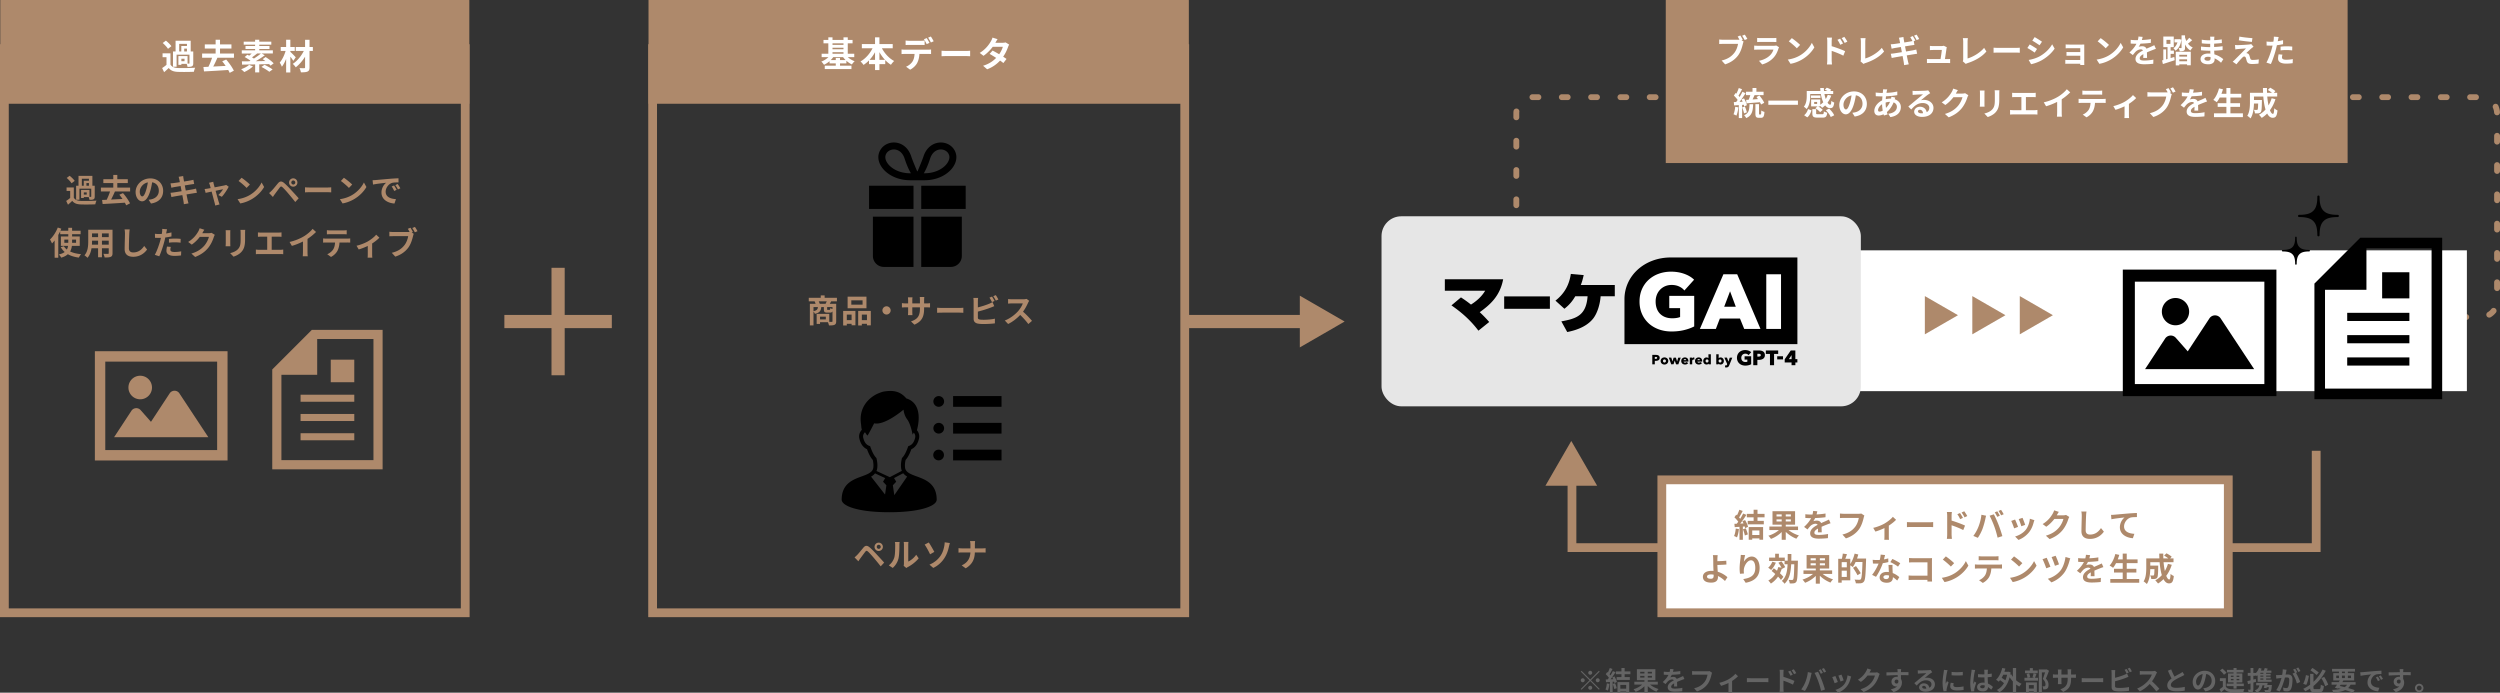 <svg xmlns="http://www.w3.org/2000/svg" viewBox="0 0 854.788 236.844"><rect x="0" y="0" width="854.788" height="236.844" fill="#333333" stroke="none"/><path d="M523.997 33.224h324.245a5.55 5.55 0 015.546 5.546v64.084a5.55 5.55 0 01-5.546 5.546H523.997a5.55 5.55 0 01-5.546-5.546V38.77a5.55 5.55 0 015.546-5.546z" fill="none" stroke="#ae896b" stroke-dasharray="2.004 8.014" stroke-linecap="round" stroke-miterlimit="10" stroke-width="2"/><path fill="#fff" d="M611.178 85.594h232.287v48.147H611.178z"/><path fill="#ae896b" d="M569.554 0h233.131v55.749H569.554z"/><rect x="472.366" y="73.953" width="163.886" height="64.977" rx="6.759" ry="6.759" fill="#e6e6e6"/><path fill="none" stroke="#ae896b" stroke-miterlimit="10" stroke-width="3" d="M223.142 16.614h181.934v192.9H223.142zm-221.642 0h157.565v192.9H1.5z"/><path fill="#ae896b" stroke="#ae896b" stroke-miterlimit="10" stroke-width="2.812" d="M223.142 1.408h181.934v32.661H223.142zM1.5 1.408h157.565v32.661H1.5z"/><path d="M319.984 168.478a6.626 6.626 0 00-.674-1.638c-.496-.852-1.154-1.515-1.88-2.042a10.463 10.463 0 00-1.714-.992c-.886-.415-1.792-.734-2.627-1.042-.837-.308-1.602-.61-2.195-.96a4.558 4.558 0 01-.583-.402c-.253-.213-.448-.437-.59-.688s-.24-.534-.277-.889a6.826 6.826 0 01-.038-.716c0-.668.099-1.249.224-1.841.375-.423.717-.925 1.04-1.528s.633-1.31.94-2.146a4.38 4.38 0 00.59-.326c.44-.299.86-.711 1.209-1.263s.63-1.238.821-2.084a3.151 3.151 0 00-.225-2.045 3.622 3.622 0 00-.496-.78c.1-.368.221-.865.33-1.446.148-.808.272-1.776.272-2.797 0-.657-.05-1.335-.184-2.007-.102-.502-.247-1-.456-1.48a5.499 5.499 0 00-1.396-1.95c-.583-.518-1.314-.928-2.196-1.194a8.05 8.05 0 00-1.158-1.142 6.208 6.208 0 00-2.097-1.112 7.505 7.505 0 00-2.177-.295c-.383 0-.766.022-1.15.056-.36.033-.658.07-.925.115-.4.067-.73.156-1.048.266-.32.11-.628.24-1.031.397-.154.061-.353.15-.596.272-.423.213-.97.53-1.552.965-.876.651-1.842 1.574-2.594 2.822a8.738 8.738 0 00-.925 2.117 9.404 9.404 0 00-.36 2.614c0 .592.054 1.22.162 1.877 0 .045.003.09.006.134.005.08.014.167.022.256.014.13.03.265.04.38a7.786 7.786 0 01.019.194v.093l.16.715a3.75 3.75 0 00-.586.845 3.182 3.182 0 00-.267 2.13c.128.565.295 1.059.496 1.487.302.645.681 1.146 1.104 1.523.326.292.676.506 1.022.665.307.835.614 1.54.94 2.144a7.896 7.896 0 001.038 1.527c.124.59.224 1.173.224 1.842 0 .227-.01.464-.036.716-.026.243-.08.453-.157.643a2.242 2.242 0 01-.512.752 4.15 4.15 0 01-.864.631c-.35.199-.755.384-1.197.562-.773.313-1.653.609-2.546.963-.67.269-1.348.572-1.995.954a8.098 8.098 0 00-1.38 1.009 6.307 6.307 0 00-1.58 2.23c-.384.907-.598 1.981-.597 3.252 0 .178.038.35.1.507.058.147.137.285.23.412a3.2 3.2 0 00.684.661c.49.362 1.14.7 1.983 1.02 1.263.475 2.956.901 5.144 1.214 2.187.31 4.87.505 8.104.505 2.802 0 5.192-.147 7.203-.389 1.51-.18 2.805-.415 3.906-.683a18.67 18.67 0 002.154-.657c.46-.173.866-.354 1.216-.541.262-.142.496-.284.701-.433.31-.223.556-.453.744-.714.093-.13.173-.27.23-.419a1.4 1.4 0 00.09-.483c0-.87-.1-1.647-.287-2.343zm-17.372.612l-4.78-6.113c.249-.145.485-.303.707-.48.238-.192.457-.403.649-.643l3.476 1.613-.741 1.238 1.149 1.218-.46 3.167zm-2.932-8.052c.14-.328.237-.686.275-1.074.031-.298.045-.584.045-.855 0-.886-.146-1.632-.292-2.308l-.042-.184-.129-.136c-.328-.347-.644-.791-.962-1.381-.316-.591-.632-1.326-.957-2.243l-.107-.3-.299-.11a2.778 2.778 0 01-.602-.303 2.88 2.88 0 01-.822-.863c-.254-.399-.481-.934-.646-1.658a1.85 1.85 0 01-.044-.399c0-.29.07-.564.202-.828a2.37 2.37 0 01.446-.61c.311.47.567.842.662.935.303.305.208.211.31.06 0 0 .345-.485 2.172-4.04 3.656.812 10.044-4.678 10.044-4.678s.077 1.772 1.296 3.397c1.156 1.542 1.815 5.16 1.815 5.16s.157-.298.39-.698c.141.164.258.34.342.524a1.816 1.816 0 01.133 1.176 5.91 5.91 0 01-.402 1.21c-.232.497-.499.837-.778 1.088-.281.25-.579.414-.889.528l-.298.108-.107.3c-.325.918-.641 1.654-.958 2.244-.317.592-.635 1.035-.963 1.382l-.129.137-.04.184c-.147.674-.294 1.421-.294 2.306 0 .27.014.557.044.855a3.665 3.665 0 00.256 1.025l-4.114 2.164-4.558-2.115zm6.092 8.273l-.492-3.388 1.15-1.218-.744-1.243 3.145-1.653a3.4 3.4 0 00.277.32c.312.32.672.585 1.058.816l-4.394 6.366zm15.195-33.885a1.832 1.832 0 100 3.664 1.832 1.832 0 000-3.664zm4.909 0h16.56v3.664h-16.56zm-4.909 9.159a1.832 1.832 0 100 3.664 1.832 1.832 0 000-3.664zm4.909 0h16.56v3.664h-16.56zm-4.909 9.16a1.832 1.832 0 100 3.663 1.832 1.832 0 000-3.663zm4.909 0h16.56v3.664h-16.56zm473.813-79.908c0 .37-.333.38-.451.38-3.094 0-4.164.778-4.764 1.38-.6.6-1.378 1.671-1.378 4.764 0 .12-.012.45-.382.45-.365 0-.38-.33-.38-.45 0-3.093-.778-4.163-1.378-4.764-.603-.6-1.673-1.38-4.765-1.38-.118 0-.45-.013-.45-.38 0-.368.331-.381.45-.381 3.092 0 4.162-.777 4.765-1.377.6-.603 1.378-1.671 1.378-4.765 0-.118.015-.45.38-.45.37 0 .382.332.382.45 0 3.094.778 4.162 1.378 4.765.6.6 1.67 1.377 4.764 1.377.118 0 .45.015.45.381zm-9.891 11.876c0 .254-.228.263-.31.263-2.123 0-2.857.532-3.269.945s-.946 1.147-.946 3.27c0 .081-.008.31-.26.31s-.263-.229-.263-.31c0-2.123-.533-2.857-.945-3.27-.413-.411-1.147-.945-3.27-.945-.08 0-.309-.01-.309-.261 0-.254.228-.263.31-.263 2.122 0 2.856-.533 3.269-.945.412-.414.945-1.146.945-3.27 0-.08.01-.309.262-.309.253 0 .261.228.261.31 0 2.123.534 2.855.946 3.27.412.411 1.146.944 3.27.944.081 0 .31.01.31.261z"/><rect x="558.904" y="91.827" width="53.291" height="22.546" rx="5.27" ry="5.27" fill="#fff"/><path d="M596.73 125.002a3.28 3.28 0 01-1.136-.192 2.653 2.653 0 01-.9-.542 2.478 2.478 0 01-.59-.838 2.706 2.706 0 01-.21-1.084c0-.4.072-.769.215-1.095.143-.326.343-.609.597-.839a2.67 2.67 0 01.892-.532 3.222 3.222 0 011.097-.184c.404 0 .784.061 1.131.18.35.122.639.287.86.492l.069.065-.9.999-.075-.085a1.238 1.238 0 00-.43-.301 1.516 1.516 0 00-.613-.118c-.196 0-.379.035-.543.105a1.3 1.3 0 00-.717.74 1.565 1.565 0 00-.102.573c0 .213.031.41.093.585.06.173.151.324.27.448.118.124.267.222.443.292.177.07.383.106.613.106.134 0 .263-.01.384-.03.094-.015.184-.038.268-.068v-.721h-.95v-1.143h2.255v2.73l-.054.027a4.01 4.01 0 01-.877.31c-.334.08-.7.12-1.09.12zm2.735-.124v-5.051h1.93c.278 0 .543.027.785.081.249.055.468.146.653.268.19.126.34.292.448.496.108.203.162.454.162.748 0 .298-.058.555-.173.763a1.408 1.408 0 01-.47.505 2.058 2.058 0 01-.665.275 3.455 3.455 0 01-.769.084h-.497v1.831h-1.404zm1.81-2.96c.106 0 .207-.008.305-.026a.792.792 0 00.247-.084.423.423 0 00.157-.148.437.437 0 00.055-.233.422.422 0 00-.055-.23.384.384 0 00-.151-.137.723.723 0 00-.238-.07 2.148 2.148 0 00-.3-.02h-.426v.948h.406zm3.901 2.96v-3.854h-1.407v-1.197h4.218v1.197h-1.406v3.854h-1.405z"/><path d="M607.653 121.806h1.988v1.087h-1.988zm4.909 3.072v-.946h-2.342v-1.095l2.073-3.01h1.568v2.976h.69v1.129h-.683v.946h-1.306zm.008-2.075v-1.396l-.919 1.396h.919zm-47.626 1.767v-3.226h1.225c.18 0 .349.017.504.052.158.035.297.093.415.17a.844.844 0 01.282.312c.068.128.102.287.102.474a.995.995 0 01-.11.483.888.888 0 01-.295.318 1.29 1.29 0 01-.423.174 2.208 2.208 0 01-.493.055h-.349v1.188h-.858zm1.148-1.869c.07 0 .138-.006.203-.017a.54.54 0 00.168-.058.303.303 0 00.111-.105c.027-.043.04-.098.04-.165s-.013-.121-.039-.162a.28.28 0 00-.109-.098.493.493 0 00-.163-.05 1.53 1.53 0 00-.197-.012h-.304v.667h.29zm3.008 1.94c-.174 0-.342-.03-.5-.087a1.27 1.27 0 01-.414-.246 1.164 1.164 0 01-.28-.386 1.21 1.21 0 01-.105-.507 1.163 1.163 0 01.799-1.125 1.536 1.536 0 011 0c.157.055.297.135.415.238.12.104.214.233.283.382.07.15.105.32.105.505s-.036.356-.105.507c-.068.15-.164.28-.283.387a1.308 1.308 0 01-.413.245 1.441 1.441 0 01-.502.087zm0-1.753a.482.482 0 00-.37.162.494.494 0 00-.094.167.632.632 0 000 .396.533.533 0 00.096.172.47.47 0 00.372.166.465.465 0 00.372-.166.53.53 0 00.096-.172.627.627 0 00-.002-.395.51.51 0 00-.255-.285.486.486 0 00-.215-.045zm3.97 1.682l-.45-1.308-.408 1.281-.79.027-.838-2.292h.862l.398 1.326.377-1.298.79-.028.422 1.322.367-1.294.813-.028h.054l-.816 2.292h-.78zm3.062.071c-.173 0-.34-.027-.496-.08a1.218 1.218 0 01-.412-.235 1.087 1.087 0 01-.28-.38 1.25 1.25 0 01-.1-.513c0-.185.033-.356.098-.506a1.153 1.153 0 01.67-.632 1.403 1.403 0 01.973-.003c.145.057.27.14.374.248.103.106.185.238.243.39.058.153.087.328.087.52v.09c0 .03-.001.06-.005.088l-1.641.033c.009.04.024.078.045.113a.453.453 0 00.114.12.556.556 0 00.158.081c.058.02.118.03.182.03a.556.556 0 00.471-.216l.572.31.034.022-.023.032c-.11.156-.258.278-.438.362-.18.083-.39.126-.626.126zm.39-1.508a.387.387 0 00-.101-.236c-.068-.075-.168-.111-.307-.111-.069 0-.13.01-.187.03a.483.483 0 00-.148.084.427.427 0 00-.101.125.373.373 0 00-.037.108h.88zm1.246 1.437v-2.29h.8v.244a.69.69 0 01.587-.308c.03 0 .061.002.092.005a.379.379 0 01.079.015l-.006.683-.003.047-.046-.013a.555.555 0 00-.091-.016.915.915 0 00-.09-.005.47.47 0 00-.47.32.527.527 0 00-.026.144v1.174h-.826zm3.074.071c-.173 0-.34-.027-.496-.08a1.218 1.218 0 01-.412-.235 1.087 1.087 0 01-.28-.38 1.25 1.25 0 01-.101-.513c0-.185.034-.356.099-.506a1.153 1.153 0 01.67-.632 1.403 1.403 0 01.973-.003c.145.057.27.14.374.248.103.106.185.238.243.39.058.153.087.328.087.52v.09c0 .03-.001.06-.005.088l-1.641.033c.009.04.023.078.045.113a.453.453 0 00.114.12.556.556 0 00.158.081c.058.02.117.03.181.03a.556.556 0 00.471-.216l.573.31.034.022-.023.032c-.11.156-.258.278-.438.362-.18.083-.39.126-.626.126zm.389-1.508a.387.387 0 00-.1-.236c-.068-.075-.168-.111-.307-.111-.069 0-.13.01-.187.03a.483.483 0 00-.148.084.427.427 0 00-.101.125.373.373 0 00-.037.108h.88zm2.254 1.499a1.072 1.072 0 01-1.045-.76 1.396 1.396 0 01.002-.912 1.19 1.19 0 01.221-.383c.096-.11.214-.199.35-.264.138-.064.293-.097.462-.097a.926.926 0 01.665.251v-1.337h.826v3.44h-.767v-.23a.694.694 0 01-.267.197 1.08 1.08 0 01-.447.095zm.178-1.744a.482.482 0 00-.468.33.632.632 0 000 .397.5.5 0 00.252.292c.06.03.133.044.216.044a.477.477 0 00.37-.165.557.557 0 000-.734.475.475 0 00-.37-.165zm4.632 1.744a1.08 1.08 0 01-.447-.095.762.762 0 01-.267-.192v.225h-.767v-3.44h.826v1.34a.926.926 0 01.664-.254 1.05 1.05 0 01.812.36c.096.11.171.24.222.384a1.398 1.398 0 01.002.912c-.05.146-.123.277-.219.388a1.068 1.068 0 01-.826.372zm-.178-1.744a.479.479 0 00-.37.164.548.548 0 00-.139.367.546.546 0 00.298.488c.061.03.132.044.211.044a.48.48 0 00.372-.164.508.508 0 00.096-.172.655.655 0 000-.398.49.49 0 00-.252-.284.486.486 0 00-.216-.045zm2.109 2.749a1.92 1.92 0 01-.421-.05l.054-.655.006-.046.045.015a.805.805 0 00.229.038c.104 0 .179-.022.224-.066a.599.599 0 00.124-.208l.072-.182-.971-2.205h.889l.51 1.363.425-1.336.831-.027h.057l-1.038 2.601a1.987 1.987 0 01-.157.315.978.978 0 01-.209.24.845.845 0 01-.286.153c-.108.033-.237.05-.384.05zM571.305 88.03c-9.103 0-15.876 6.347-15.876 14.268v15.361h59.128V88.031h-43.252zm7.97 23.577l-.136.069c-.968.49-2.11.893-3.396 1.2-1.287.306-2.707.462-4.222.462-1.582 0-3.059-.25-4.39-.74-1.335-.492-2.502-1.194-3.464-2.088a9.549 9.549 0 01-2.27-3.23c-.543-1.248-.818-2.654-.818-4.181 0-1.545.28-2.966.831-4.223a9.47 9.47 0 012.3-3.23 10.273 10.273 0 013.437-2.047c1.304-.473 2.729-.713 4.236-.713 1.56 0 3.031.235 4.371.698 1.347.465 2.46 1.1 3.305 1.89l.177.163-3.32 3.687-.191-.216c-.431-.487-1.012-.894-1.726-1.208-.715-.315-1.54-.474-2.45-.474-.787 0-1.52.142-2.18.421a5.256 5.256 0 00-1.73 1.176 5.35 5.35 0 00-1.143 1.793 6.228 6.228 0 00-.409 2.283c0 .845.125 1.629.371 2.33a4.934 4.934 0 001.086 1.8 4.965 4.965 0 001.778 1.172c.708.281 1.53.424 2.446.424a9.61 9.61 0 001.525-.117 5.818 5.818 0 001.161-.31v-3.043h-3.708v-4.191h8.53v10.443zm17.1.87l-1.45-3.575h-6.88l-1.371 3.574h-5.464l8.047-18.7h4.716l7.966 18.7h-5.564zm12.585 0h-5.044V93.774h5.044v18.701z"/><path d="M589.526 104.884h3.97l-1.963-5.282-2.007 5.282zm-84.087 8.105c-3.079-4.07-6.466-6.688-9.075-8.513l-.092-.064 3.253-2.728.213.14a39.65 39.65 0 013.213 2.318c3.075-1.934 4.304-3.83 4.855-4.742h-13.793v-3.925h19.943l-.02.102c-1.117 5.767-4.55 8.684-7.991 11.16 1.588 1.508 2.382 2.38 3.183 3.285l.06.067-3.693 2.973-.056-.073zm8.861-11.64h15.635v4.238H514.3zm19.548 8.532l.12-.021c5.038-.92 8.382-2.015 8.854-8.561h-4.21c-.915 1.551-1.885 2.82-3.657 4.223l-.06.048-3.063-2.777.08-.062c2.941-2.33 4.583-5.186 5.168-8.992l.012-.08 4.4.396-.022.096c-.389 1.701-.61 2.373-.966 3.289h11.62v3.859h-4.84c-.224 2.88-1.156 5.736-2.439 7.468-1.76 2.329-4.76 3.925-8.92 4.747l-.065.012-2.012-3.645zM725.82 92.186v43.25h52.519v-43.25h-52.52zm48.4 39.131h-44.28V96.305h44.28v35.012z"/><path d="M759.273 108.86a2.298 2.298 0 00-3.84.003l-7.408 11.275-4.09-4.635a2.297 2.297 0 00-3.645.26l-6.862 10.456h37.303l-11.458-17.36zm-15.505 2.358a4.663 4.663 0 100-9.325 4.663 4.663 0 000 9.325zm91.25-29.925h-28.012l-15.672 15.671v39.524h43.684V81.293zm-3.623 51.571h-36.437V99.08h14.163V84.916h22.274v47.948z"/><path d="M802.546 106.958h21.26v2.792h-21.26zm0 7.624h21.26v2.792h-21.26zm0 7.623h21.26v2.792h-21.26zm11.945-29.118h9.314v8.932h-9.314z"/><path d="M32.438 120.086v37.359h45.364v-37.359H32.438zm41.806 33.8H35.996v-30.242h38.248v30.243z" fill="#ae896b"/><path d="M61.334 134.489a1.985 1.985 0 00-3.317.003l-6.4 9.738-3.531-4.003a1.984 1.984 0 00-3.15.225l-5.927 9.031h32.222l-9.897-14.994zm-13.394 2.036a4.027 4.027 0 100-8.054 4.027 4.027 0 000 8.054zm82.88-23.737h-24.196l-13.537 13.536v34.14h37.733v-47.676zm-3.13 44.546H96.218V128.15h12.234v-12.234h19.24v41.417z" fill="#ae896b"/><path fill="#ae896b" d="M102.771 134.957h18.363v2.411h-18.363zm0 6.585h18.363v2.411h-18.363zm0 6.585h18.363v2.411h-18.363zm10.318-25.151h8.045v7.715h-8.045z"/><path fill="#ae896b" stroke="#ae896b" stroke-miterlimit="10" stroke-width="1.824" d="M173.365 108.594h34.913v2.686h-34.913z"/><path fill="#ae896b" stroke="#ae896b" stroke-miterlimit="10" stroke-width="1.824" d="M189.48 127.394V92.48h2.685v34.913zm216.259-18.8h40.913v2.686h-40.913z"/><path fill="#ae896b" d="M459.75 109.937l-15.321-8.846v17.691l15.321-8.845zM25.238 67.598c.43.737 1.2 1.045 2.322 1.089 1.32.055 3.917.022 5.435-.099-.155.308-.342.913-.408 1.277-1.364.065-3.696.088-5.038.032-1.31-.055-2.19-.374-2.85-1.22-.44.428-.89.846-1.452 1.32l-.616-1.3c.43-.274.924-.637 1.364-1.011v-2.398h-1.232v-1.2h2.475v3.51zm-.78-4.929c-.309-.539-1.035-1.298-1.65-1.826l1-.748c.616.495 1.376 1.22 1.728 1.75l-1.078.824zm2.706 5.622H26.03v-4.786h.814V60.14h4.741v3.366h.804v3.675c0 .506-.089.792-.43.968-.33.165-.77.176-1.375.176a3.691 3.691 0 00-.264-.947h-1.66v.33h-.936v-2.76h2.871v2.365h.451c.122 0 .154-.033.154-.144v-2.672h-4.037v3.795zm.814-4.786h.66V61.79h1.771v-.683h-2.43v2.398zm1.672 2.278h-.99v.758h.99v-.758zm.76-3.18h-.859v.902h.858v-.902zm8.887 2.86a35.8 35.8 0 01-1.31 2.762c1.233-.055 2.575-.132 3.895-.198a24.006 24.006 0 00-1.078-1.452l1.243-.55c.947 1.078 1.936 2.508 2.41 3.498l-1.31.683a8.78 8.78 0 00-.461-.903c-2.729.188-5.6.352-7.592.451l-.187-1.386 1.574-.066a21.03 21.03 0 001.144-2.839H34.5v-1.32h4.235v-1.561h-3.4v-1.31h3.4V59.82h1.375v1.452h3.587v1.31H40.11v1.561h4.379v1.32h-5.193zm11.517 2.839c.417-.055.726-.11 1.012-.176 1.397-.33 2.475-1.332 2.475-2.916 0-1.506-.814-2.628-2.277-2.881-.154.923-.341 1.935-.65 2.959-.648 2.2-1.595 3.543-2.783 3.543-1.199 0-2.222-1.332-2.222-3.17 0-2.508 2.19-4.664 5.017-4.664 2.695 0 4.4 1.881 4.4 4.257 0 2.288-1.408 3.917-4.158 4.335l-.814-1.287zm-.848-3.3c.254-.803.452-1.739.583-2.641-1.804.374-2.76 1.959-2.76 3.158 0 1.1.44 1.639.846 1.639.451 0 .891-.682 1.331-2.157zm17.348.923c-.286.023-.737.1-1.155.165-.528.09-1.419.232-2.387.386.176.901.33 1.639.396 1.98.077.33.187.726.286 1.079l-1.584.285c-.055-.418-.088-.792-.154-1.11a162.45 162.45 0 00-.374-2.003c-1.122.187-2.156.363-2.63.45s-.847.166-1.1.232l-.308-1.474c.297-.011.792-.078 1.144-.122.507-.077 1.53-.242 2.64-.418l-.33-1.76c-.967.154-1.815.298-2.155.352-.386.077-.683.144-1.013.232l-.297-1.519c.352-.01.682-.033 1.023-.077a57.526 57.526 0 002.179-.318c-.088-.463-.165-.826-.199-1.002-.065-.308-.143-.572-.22-.836l1.552-.253c.033.22.066.594.12.858.023.154.089.517.177 1.012.935-.154 1.771-.286 2.167-.363.352-.066.77-.154 1.035-.23l.263 1.44c-.242.022-.682.088-1.012.132l-2.2.352.341 1.75c.99-.165 1.892-.309 2.387-.407.43-.088.836-.177 1.122-.265l.286 1.452zm7.326.76c.561-.506 1.32-1.441 1.617-1.98-.264.054-1.353.275-2.541.528.418 1.507.88 3.201 1.056 3.773.066.199.209.682.297.903l-1.496.362a6.438 6.438 0 00-.198-.957c-.165-.594-.616-2.299-1.012-3.807-.924.199-1.727.364-2.057.44l-.342-1.32a11.39 11.39 0 001.013-.131c.153-.023.55-.088 1.056-.188-.11-.429-.21-.78-.286-1.022a3.843 3.843 0 00-.308-.782l1.474-.352c.044.264.11.55.176.837l.297 1.066c1.397-.264 2.937-.56 3.366-.66.198-.032.408-.099.562-.176l.88.627c-.463.969-1.573 2.618-2.344 3.444l-1.21-.605zm10.802-.022c1.87-1.112 3.311-2.794 4.004-4.28l.859 1.551c-.836 1.485-2.3 3.004-4.071 4.071-1.11.671-2.53 1.287-4.082 1.551l-.923-1.452c1.716-.242 3.146-.803 4.213-1.441zm0-3.565l-1.122 1.155c-.572-.616-1.947-1.815-2.75-2.376l1.034-1.1c.77.517 2.2 1.661 2.838 2.321zm7.468 2.079c.506-.506 1.364-1.584 2.113-2.486.66-.781 1.253-.858 2.156-.099.737.627 1.562 1.496 2.244 2.234.737.802 1.914 2.057 2.706 2.97l-1.177 1.276a96.382 96.382 0 00-2.354-2.882c-.682-.815-1.617-1.838-2.024-2.179-.385-.33-.572-.33-.891.067-.43.55-1.222 1.638-1.673 2.244-.253.34-.517.737-.704 1.023l-1.298-1.33c.33-.276.572-.508.902-.838zm7.35-4.202c.791 0 1.43.638 1.43 1.43 0 .793-.639 1.42-1.43 1.42-.793 0-1.42-.627-1.42-1.42 0-.792.627-1.43 1.42-1.43zm0 2.123a.7.7 0 00.703-.693.71.71 0 00-.704-.704.7.7 0 000 1.397zm4.024.946c.396.034 1.2.067 1.771.067h5.908c.506 0 1.001-.044 1.288-.067v1.728c-.265-.012-.826-.056-1.288-.056h-5.908c-.627 0-1.364.023-1.77.056v-1.728zm16.138 2.619c1.87-1.112 3.311-2.794 4.004-4.28l.859 1.551c-.836 1.485-2.3 3.004-4.071 4.071-1.11.671-2.53 1.287-4.082 1.551l-.923-1.452c1.715-.242 3.146-.803 4.213-1.441zm0-3.565l-1.122 1.155c-.572-.616-1.947-1.815-2.75-2.376l1.034-1.1c.77.517 2.2 1.661 2.838 2.321zm8.04-1.54c.913-.077 2.718-.242 4.709-.418a94.913 94.913 0 013.08-.187l.011 1.408c-.583 0-1.518.012-2.101.143-1.32.352-2.3 1.76-2.3 3.047 0 1.794 1.673 2.443 3.52 2.531l-.505 1.507c-2.288-.143-4.445-1.375-4.445-3.74 0-1.573.87-2.806 1.607-3.355-.947.098-3.235.34-4.5.615l-.143-1.496c.44-.011.858-.032 1.067-.055zm7.151 3.356l-.836.374c-.275-.606-.506-1.035-.858-1.53l.814-.34c.264.395.671 1.055.88 1.496zm1.276-.54l-.825.397a9.603 9.603 0 00-.902-1.485l.803-.374c.275.384.693 1.034.924 1.462zM24.58 84.069c-.088.681-.276 1.33-.605 1.914 1.011.484 2.277.792 3.762.924-.275.286-.616.825-.781 1.167-1.485-.188-2.74-.573-3.763-1.156-.528.484-1.276.891-2.255 1.177a7.173 7.173 0 00-.814-1.089c.88-.198 1.529-.484 2.002-.847-.539-.452-.979-1.012-1.353-1.639l1.067-.33c.264.429.616.803 1.023 1.133.22-.396.341-.803.408-1.254h-2.454v-3.213h2.53v-.77h-2.761v-1.012c-.198.418-.418.847-.66 1.265v7.779h-1.243v-5.909a12.05 12.05 0 01-.903 1.035c-.12-.32-.472-1.024-.693-1.342 1.045-.99 2.069-2.542 2.663-4.105l1.21.397c-.1.231-.198.462-.297.704h2.684v-1.001h1.299v1h2.915v1.19h-2.915v.769h2.618v3.213H24.58zm-1.233-1.057v-1.089h-1.353v1.09h1.353zm1.299-1.089v1.09h1.364v-1.09h-1.364zm13.827 4.621c0 .705-.154 1.056-.594 1.254-.451.22-1.122.242-2.112.232-.044-.353-.253-.914-.418-1.255.615.033 1.342.022 1.54.022.209 0 .286-.066.286-.264v-1.65h-2.321v3.07h-1.32v-3.07h-2.245c-.198 1.2-.594 2.41-1.386 3.267-.21-.241-.737-.693-1.034-.847 1.199-1.32 1.298-3.278 1.298-4.818v-3.928h8.306v7.987zm-4.94-2.893v-1.354h-2.068v.199c0 .351-.01.748-.033 1.155h2.101zm-2.068-3.85v1.276h2.068V79.8h-2.068zm5.71 0h-2.321v1.276h2.32V79.8zm0 3.85v-1.354h-2.321v1.354h2.32zm7.171-5.204a11.204 11.204 0 00-.143 1.452 137.587 137.587 0 00-.132 4.962c0 1.1.66 1.452 1.496 1.452 1.804 0 2.948-1.034 3.73-2.223l.99 1.222c-.704 1.034-2.244 2.486-4.73 2.486-1.783 0-2.938-.78-2.938-2.64 0-1.463.11-4.324.11-5.26 0-.516-.044-1.044-.144-1.473l1.76.022zm14.279 2.398c-.65.144-1.387.264-2.113.353-.099.472-.209.957-.33 1.396-.396 1.53-1.133 3.763-1.727 5.04l-1.53-.507c.65-1.09 1.475-3.378 1.882-4.907.077-.286.154-.594.23-.902-.252.012-.494.022-.714.022-.529 0-.935-.022-1.32-.044l-.033-1.364c.56.067.924.088 1.375.088.319 0 .638-.01.968-.033.044-.242.077-.451.099-.627.055-.407.066-.847.044-1.1l1.661.132c-.077.297-.176.781-.23 1.023l-.09.418c.617-.1 1.233-.22 1.828-.363v1.375zm-.22 3.575a3.736 3.736 0 00-.154.913c0 .474.274.826 1.44.826.727 0 1.486-.077 2.267-.22l-.055 1.397a17.23 17.23 0 01-2.222.155c-1.838 0-2.773-.639-2.773-1.739 0-.495.1-1.023.187-1.453l1.31.121zm-.639-2.739c.605-.055 1.386-.11 2.09-.11.617 0 1.277.033 1.915.1l-.033 1.309a15.64 15.64 0 00-1.87-.133c-.76 0-1.42.033-2.102.121v-1.287zm15.687-1.386a4.377 4.377 0 00-.363.792c-.297.98-.924 2.443-1.914 3.675-1.046 1.276-2.377 2.278-4.445 3.103l-1.298-1.167c2.255-.671 3.476-1.628 4.433-2.717.749-.858 1.386-2.179 1.563-3.004h-3.092c-.737.957-1.694 1.926-2.772 2.663l-1.232-.914c1.925-1.177 2.882-2.596 3.432-3.542.165-.275.396-.781.495-1.155l1.606.528c-.263.385-.539.88-.67 1.122l-.034.055h2.212c.34 0 .704-.055.957-.132l1.122.693zm5.312-1.595a8.793 8.793 0 00-.033.836v3.718c0 .276.011.704.033.957h-1.628c.011-.209.055-.637.055-.967v-3.708c0-.21-.011-.594-.044-.836h1.617zm5.072-.099c-.022.308-.044.66-.044 1.1v2.178c0 2.366-.462 3.378-1.276 4.28-.726.803-1.87 1.342-2.674 1.595l-1.155-1.21c1.1-.253 2.024-.671 2.695-1.386.748-.826.891-1.65.891-3.367v-2.09c0-.44-.022-.792-.065-1.1h1.628zm11.979 6.809c.396 0 .748-.043 1.023-.087v1.595a8.545 8.545 0 00-1.023-.055h-7.25c-.33 0-.715.011-1.078.055v-1.595c.34.066.737.088 1.078.088h2.794v-4.489h-2.123c-.297 0-.77.022-1.045.044V79.46c.286.044.737.066 1.045.066h5.985c.33 0 .715-.033 1.034-.066v1.507a16.6 16.6 0 00-1.034-.044H92.9v4.489h2.916zm9.327.771c0 .484.022 1.166.1 1.442h-1.739c.044-.265.077-.958.077-1.442v-3.608c-1.133.572-2.508 1.143-3.785 1.496l-.792-1.343c1.926-.418 3.774-1.231 5.006-1.991 1.111-.693 2.256-1.672 2.871-2.486l1.178 1.067a17.97 17.97 0 01-2.916 2.365v4.5zm13.597-4.599a8.48 8.48 0 001-.066v1.43a14.194 14.194 0 00-1-.032h-2.652c-.065 1.132-.308 2.057-.704 2.827-.384.76-1.232 1.617-2.211 2.112l-1.287-.935c.781-.296 1.551-.935 1.991-1.573.451-.682.638-1.508.682-2.431h-3.025c-.32 0-.748.022-1.056.043v-1.44c.33.032.715.065 1.056.065h7.206zm-5.798-1.507c-.385 0-.847.022-1.177.045V78.7c.352.055.803.077 1.166.077h4.423c.374 0 .814-.022 1.188-.077v1.42a21.011 21.011 0 00-1.188-.045h-4.412zm16.775 1.188c-.517.572-1.474 1.343-2.475 1.991v3.664c0 .385.011.968.077 1.188h-1.628c.033-.22.055-.803.055-1.188V84.09c-.968.463-2.179.947-3.102 1.2l-.738-1.276c1.42-.298 3.015-.98 3.884-1.485 1.122-.66 2.277-1.573 2.827-2.29l1.1 1.024zm11.056-1.771l.693.45c-.1.21-.176.53-.242.76-.253 1.079-.726 2.784-1.65 4.005-.99 1.32-2.454 2.409-4.423 3.037l-1.2-1.31c2.19-.517 3.422-1.463 4.313-2.585.726-.913 1.145-2.156 1.299-3.102h-5.127c-.506 0-1.023.021-1.31.043v-1.55c.32.044.947.088 1.31.088h5.093c.133 0 .32 0 .517-.022a12.352 12.352 0 00-.615-1.067l.902-.374c.286.418.649 1.056.847 1.452l-.407.176zm1.1-1.904c.275.397.671 1.068.88 1.453l-.913.396c-.242-.451-.583-1.078-.88-1.475l.913-.374zM284.2 103.02c-.176.32-.341.616-.484.858h2.19v5.963c0 .649-.133 1.001-.562 1.21-.429.198-1.045.22-1.903.22a5.32 5.32 0 00-.374-1.111h-2.685v.605h-1.154v-3.455h4.312v2.729c.385.011.726.011.858.011.187 0 .242-.055.242-.22v-3.377c-.165.33-.44.44-.88.44h-.891c-.98 0-1.177-.298-1.177-1.188V105h-.891c-.1 1.221-.507 1.925-2.179 2.31a2.647 2.647 0 00-.473-.77v4.71h-1.243v-7.372h1.958a7.355 7.355 0 00-.34-.858h-1.992v-1.188h4.093v-.826h1.33v.826h4.203v1.188H284.2zm-6.05 3.366c1.176-.23 1.43-.627 1.506-1.386h-1.507v1.386zm4.125-2.508c.132-.264.286-.572.407-.858h-2.75c.143.286.285.616.352.858h1.99zm.088 4.4h-1.98v.925h1.98v-.924zM284.64 105h-1.826v.693c0 .231.033.264.22.264h.572c.187 0 .231-.077.264-.605.165.11.495.231.77.309V105zm3.651 1.32h4.192v4.896h-1.31v-.495h-1.639v.55h-1.243v-4.95zm1.243 1.255v1.892h1.64v-1.892h-1.64zm6.722-2.167h-6.446v-3.984h6.446v3.984zm-1.33-2.729h-3.851v1.486h3.85v-1.486zm2.816 3.642v4.906h-1.32v-.506h-1.75v.55h-1.254v-4.95h4.324zm-1.32 3.146v-1.892h-1.75v1.892h1.75zm6.698-4.742c.77 0 1.408.638 1.408 1.408s-.638 1.408-1.408 1.408c-.77 0-1.409-.637-1.409-1.408s.638-1.408 1.409-1.408zm13.662-.99c.583 0 .913-.022 1.21-.077v1.464a14.681 14.681 0 00-1.21-.034h-.814v.364c0 2.727-.66 4.39-3.312 5.555l-1.176-1.111c2.123-.737 3.058-1.694 3.058-4.39v-.418h-2.608v1.496c0 .485.033.936.045 1.156h-1.54c.032-.22.065-.66.065-1.156v-1.496h-.935c-.55 0-.946.022-1.188.044v-1.496a7.26 7.26 0 001.188.099h.935v-1.089c0-.418-.044-.781-.066-.99h1.563a6.741 6.741 0 00-.067 1v1.079h2.608v-1.155c0-.44-.033-.803-.066-1.023h1.562c-.022.22-.066.583-.066 1.023v1.155h.814zm3.629 1.485c.396.033 1.2.067 1.771.067h5.908c.506 0 1.001-.044 1.287-.067v1.728c-.264-.012-.825-.056-1.287-.056h-5.908c-.627 0-1.364.023-1.77.056v-1.728zm13.938 3.356c0 .472.22.593.715.693.33.044.78.065 1.276.065 1.144 0 2.926-.142 3.829-.384v1.606c-1.035.154-2.707.23-3.917.23-.715 0-1.375-.054-1.848-.131-.958-.165-1.507-.694-1.507-1.639v-5.996c0-.242-.034-.803-.089-1.145h1.629a8.376 8.376 0 00-.088 1.145v2.08c1.298-.32 2.827-.804 3.806-1.222.396-.154.77-.33 1.2-.594l.593 1.397c-.428.176-.924.385-1.287.517-1.111.44-2.882.99-4.312 1.342v2.036zm4.819-5.292c-.22-.452-.562-1.1-.859-1.518l.87-.363c.274.407.67 1.1.88 1.507l-.891.374zm1.309-2.376c.296.407.692 1.111.89 1.496l-.868.374c-.231-.462-.583-1.1-.892-1.519l.87-.351zm11.417 1.947a5.24 5.24 0 00-.385.682c-.374.858-.99 2.036-1.727 3.025 1.09.946 2.42 2.354 3.07 3.146l-1.255 1.09c-.715-.99-1.738-2.112-2.772-3.113-1.166 1.231-2.63 2.376-4.137 3.09l-1.133-1.188c1.771-.67 3.476-2.002 4.51-3.157.727-.825 1.398-1.914 1.64-2.695h-3.73c-.462 0-1.067.066-1.298.077v-1.563c.297.044.968.078 1.298.078h3.873c.484 0 .924-.066 1.144-.143l.902.67z"/><path d="M543.725 232.334l2.97-2.972.262.262-2.971 2.97 2.97 2.97-.26.263-2.97-2.971-2.981 2.98-.261-.261 2.98-2.98-2.971-2.971.26-.262 2.972 2.972zm-1.89.26c0 .37-.307.676-.676.676s-.675-.307-.675-.676.306-.676.675-.676.676.307.676.676zm1.89-1.89a.68.68 0 01-.676-.674c0-.37.307-.676.676-.676s.675.307.675.676a.68.68 0 01-.675.674zm0 3.78c.37 0 .675.307.675.677s-.306.675-.675.675-.676-.306-.676-.675.307-.676.676-.676zm1.89-1.89c0-.369.306-.676.676-.676s.674.307.674.676-.305.676-.674.676-.675-.307-.675-.676zm4.67 1.215c-.09.848-.28 1.748-.54 2.324a5.337 5.337 0 00-.82-.388c.262-.53.406-1.332.478-2.088l.882.152zm1.728-2.53c.36.604.72 1.387.828 1.901l-.81.377a5.328 5.328 0 00-.125-.486l-.514.037v3.7h-.945v-3.628c-.487.027-.937.063-1.332.09l-.09-.936.666-.027c.135-.172.28-.361.414-.558-.26-.387-.702-.874-1.08-1.235l.504-.738.216.19c.252-.495.504-1.098.657-1.567l.945.334c-.324.621-.693 1.314-1.017 1.818.117.125.225.262.315.377a14.06 14.06 0 00.828-1.474l.91.377a28.522 28.522 0 01-1.72 2.439l.91-.045a10.26 10.26 0 00-.316-.611l.756-.334zm.19 2.323c.243.531.476 1.234.585 1.693l-.847.297c-.071-.459-.306-1.187-.53-1.738l.792-.252zm3.286-3.078v.98h1.764v.973h-4.501v-.973h1.647v-.98h-1.9v-.973h1.9v-1.16h1.09v1.16h1.971v.973h-1.971zm-2.458 2.709h4.024v3.549h-1.035v-.37h-2.008v.378h-.981v-3.557zm.981.955v1.27h2.008v-1.27h-2.008zm10.161-.108a8.824 8.824 0 002.917 1.512 4.323 4.323 0 00-.72.91 9.052 9.052 0 01-2.98-1.918v2.215h-1.135v-2.17a8.65 8.65 0 01-2.998 1.926 5.474 5.474 0 00-.728-.89c1.071-.315 2.187-.91 2.943-1.584h-2.664v-.983h3.447v-.531h-2.574v-3.762h6.32v3.762h-2.61v.531h3.438v.983h-2.656zm-3.367-3.808h1.45v-.576h-1.45v.576zm1.45 1.404v-.576h-1.45v.576h1.45zm2.566-1.98h-1.432v.576h1.432v-.576zm0 1.404h-1.432v.576h1.432v-.576zm7.559 3.62c.018-.263.027-.677.036-1.063-.658.36-1.017.71-1.017 1.152 0 .496.423.63 1.296.63.757 0 1.747-.099 2.53-.26l-.036 1.161c-.595.073-1.684.143-2.52.143-1.396 0-2.45-.332-2.45-1.484 0-1.135 1.08-1.856 2.098-2.377-.145-.225-.378-.307-.621-.307-.504 0-1.054.289-1.396.613-.27.27-.522.594-.828.98l-.954-.71c.936-.864 1.566-1.657 1.962-2.45h-.107c-.36 0-1.018-.017-1.504-.062v-1.045c.45.072 1.116.1 1.566.1h.433c.107-.405.17-.766.18-1.018l1.17.1c-.046.215-.108.521-.217.883.838-.045 1.739-.118 2.522-.262l-.01 1.045c-.854.125-1.953.197-2.907.232a5.35 5.35 0 01-.514.9c.235-.117.712-.18 1.01-.18.54 0 .99.235 1.188.694.459-.217.836-.369 1.206-.531.341-.152.657-.307.981-.459l.45 1.035c-.288.072-.757.252-1.062.379-.397.152-.9.352-1.45.604.01.494.027 1.152.037 1.556h-1.072zm13.006-4.7c-.08.18-.153.432-.198.63-.207.882-.604 2.278-1.35 3.276-.82 1.08-2.017 1.973-3.62 2.487l-.981-1.082c1.783-.415 2.8-1.198 3.53-2.106.594-.748.936-1.773 1.053-2.539h-4.195c-.406 0-.838.018-1.072.035v-1.267c.27.025.783.07 1.08.07h4.16c.18 0 .467-.008.71-.07l.883.566zm8.865 1.187c-.423.47-1.207 1.1-2.026 1.631v2.998c0 .315.009.791.064.971h-1.333a9.29 9.29 0 00.045-.97v-2.315c-.792.379-1.783.773-2.539.98l-.603-1.043c1.161-.244 2.467-.802 3.178-1.216.919-.54 1.864-1.287 2.313-1.871l.9.835zm3.04.641a22.8 22.8 0 001.45.053h4.834c.414 0 .82-.035 1.053-.053v1.412c-.216-.008-.675-.045-1.053-.045h-4.834c-.514 0-1.117.018-1.45.045v-1.412zm12.493-.424c1.197.36 2.934 1 3.762 1.405l-.503 1.252c-.937-.497-2.288-1.018-3.26-1.342v2.547c0 .252.046.882.09 1.252h-1.414c.055-.352.091-.9.091-1.252v-5.176c0-.324-.027-.766-.09-1.09h1.405a9.78 9.78 0 00-.081 1.09v1.314zm2.394-.396c-.261-.567-.459-.928-.792-1.387l.756-.324c.252.379.612.955.82 1.36l-.784.35zm1.234-.504a8.354 8.354 0 00-.838-1.35l.748-.351c.26.36.638.927.846 1.332l-.756.369zm4.714-.729l1.314.27c-.08.262-.18.701-.216.9a22.464 22.464 0 01-.765 2.71c-.324.872-.855 1.9-1.333 2.575l-1.26-.53a10.888 10.888 0 001.405-2.505c.405-1.008.747-2.277.855-3.42zm2.287.27l1.197-.387c.369.694.99 2.08 1.323 2.953a38.9 38.9 0 011.054 3.14l-1.332.435a27.936 27.936 0 00-.937-3.18c-.342-.945-.927-2.277-1.305-2.961zm2.863 0l-.72.314c-.19-.369-.46-.908-.703-1.25l.711-.298c.226.334.541.9.712 1.234zm1.08-.414l-.72.314c-.18-.377-.477-.9-.72-1.242l.71-.297c.235.342.568.91.73 1.225zm4.021 3.537l-1.098.414c-.153-.484-.604-1.684-.82-2.078l1.08-.389c.226.461.658 1.549.838 2.053zm4.574-1.871c-.109.287-.162.476-.216.656-.234.91-.612 1.846-1.225 2.639a7.035 7.035 0 01-3.015 2.232l-.946-.963c.99-.261 2.242-.945 2.989-1.882.612-.766 1.045-1.963 1.143-3.088l1.27.406zm-2.584 1.314l-1.08.377c-.109-.441-.504-1.529-.73-1.998l1.071-.351c.171.386.613 1.558.739 1.972zm12.348-2.215c-.098.17-.224.422-.297.649-.243.8-.755 1.998-1.566 3.006-.855 1.045-1.944 1.863-3.637 2.539l-1.062-.955c1.846-.55 2.845-1.332 3.628-2.223.612-.703 1.135-1.783 1.278-2.459h-2.53c-.603.785-1.386 1.576-2.268 2.18l-1.009-.748c1.576-.963 2.359-2.123 2.81-2.899.135-.224.323-.638.404-.945l1.315.432c-.216.316-.442.72-.549.92l-.027.044h1.81c.278 0 .575-.044.782-.109l.918.568zm9.82.459a55.052 55.052 0 00-2.584-.044c.01.449.01.935.01 1.322.224.334.332.765.332 1.234 0 1.16-.684 2.637-2.863 3.25l-.945-.955c.9-.19 1.683-.486 2.179-1.017a1.9 1.9 0 01-.406.044c-.693 0-1.539-.548-1.539-1.638 0-1.008.81-1.664 1.782-1.664.126 0 .244.008.352.027l-.009-.596c-1.35.02-2.728.073-3.826.135l-.027-1.08c1.017 0 2.637-.045 3.835-.062 0-.108 0-.207-.01-.27-.018-.29-.044-.63-.08-.775h1.296c-.027.144-.054.62-.063.765 0 .073-.009.162-.009.27.9 0 2.116-.008 2.583 0l-.008 1.054zm-4.06 2.844c.37 0 .702-.28.585-1.053-.126-.216-.333-.314-.585-.314-.343 0-.684.234-.684.701 0 .414.333.666.684.666zm12.187-3.879c-.216.135-.423.27-.621.405-.478.334-1.415 1.125-1.972 1.576.297-.082.549-.1.837-.1 1.512 0 2.665.945 2.665 2.242 0 1.405-1.071 2.52-3.223 2.52-1.243 0-2.179-.567-2.179-1.457 0-.72.658-1.387 1.603-1.387 1.098 0 1.765.676 1.9 1.522.486-.262.729-.676.729-1.215 0-.803-.81-1.342-1.846-1.342-1.369 0-2.26.728-3.214 1.809l-.81-.836c.63-.514 1.701-1.424 2.232-1.856.495-.414 1.423-1.162 1.863-1.549a63.01 63.01 0 00-2.15.1 5.82 5.82 0 00-.73.072l-.036-1.162c.252.027.558.045.81.045.469 0 2.377-.045 2.88-.09.37-.027.577-.062.685-.09l.577.793zm-2.017 5.608c-.054-.576-.388-.953-.873-.953-.333 0-.55.197-.55.421 0 .334.378.56.9.56.19 0 .36-.009.523-.028zm7.263-6.301c-.073.18-.18.629-.217.791-.126.596-.432 2.377-.432 3.27 0 .17.01.386.036.576.126-.317.27-.614.396-.9l.559.43c-.252.749-.55 1.712-.64 2.188a2.709 2.709 0 00-.054.414c.009.1.009.243.018.37l-1.027.072c-.18-.621-.35-1.711-.35-2.918 0-1.34.27-2.844.369-3.527.036-.252.09-.596.09-.875l1.252.109zm2.088 4.402a2.955 2.955 0 00-.108.746c0 .397.342.631 1.242.631.801 0 1.458-.072 2.233-.234l.027 1.207c-.576.107-1.297.18-2.305.18-1.54 0-2.268-.559-2.268-1.467 0-.37.062-.748.152-1.162l1.027.1zm3.115-3.818v1.152c-1.099.1-2.71.1-3.826 0l-.01-1.152c1.099.154 2.873.117 3.836 0zm4.246-.639c-.071.18-.18.631-.216.793-.135.594-.423 2.557-.423 3.447 0 .18.01.397.036.577.118-.315.261-.612.396-.909l.55.44c-.252.73-.54 1.639-.64 2.125a1.765 1.765 0 00-.045.414c0 .09 0 .244.009.37l-1.008.071c-.18-.62-.351-1.638-.351-2.843 0-1.352.261-3.036.369-3.72a6.66 6.66 0 00.08-.872l1.243.107zm5.474 6.725a9.108 9.108 0 00-1.08-.89c-.054.845-.54 1.458-1.747 1.458-1.224 0-1.999-.523-1.999-1.459 0-.91.766-1.531 1.98-1.531.208 0 .406.01.586.037a54.694 54.694 0 01-.063-1.828c-.215.01-.432.01-.64.01-.52 0-1.026-.018-1.556-.055v-1.062a14.58 14.58 0 001.557.082c.207 0 .424 0 .63-.01-.01-.442-.01-.801-.018-.99 0-.135-.026-.405-.054-.586h1.279a5.604 5.604 0 00-.054.576c-.01.199-.027.531-.027.928.486-.053.954-.118 1.376-.207v1.107c-.431.062-.899.117-1.385.152.017.866.062 1.576.098 2.18.747.307 1.306.766 1.72 1.152l-.603.936zm-2.214-1.45a2.805 2.805 0 00-.721-.097c-.504 0-.847.207-.847.539 0 .36.36.522.83.522.548 0 .738-.288.738-.81v-.153zm10.727-1.763a7.396 7.396 0 001.882 1.205c-.26.227-.603.658-.783.938a7.794 7.794 0 01-1.099-.711v2.746h-1.116v-3.791a10.125 10.125 0 01-1.098-1.45c-.675 2.547-1.926 4.268-3.529 5.176a4.58 4.58 0 00-.855-.8c.99-.514 1.81-1.288 2.44-2.333-.352-.324-.874-.71-1.35-1.025a4.54 4.54 0 01-.46.531 6.566 6.566 0 00-.891-.685c.99-.9 1.719-2.403 2.115-4.014l1.063.207c-.099.377-.207.738-.333 1.098h1.25l.19-.035.702.242c-.045.27-.09.531-.135.783l.333-.127c.153.29.342.586.558.865v-3.015h1.116v4.195zm-4.42-1.89c-.162.368-.341.71-.54 1.044.45.26.927.584 1.287.873a10.19 10.19 0 00.577-1.918h-1.324zm11.386-.29c-.198.496-.378.99-.531 1.334h1.044v.971h-4.627v-.97h1.026c-.027-.362-.162-.92-.315-1.335l.873-.18c.19.407.333.946.369 1.315l-.846.2h2.395l-.766-.19c.136-.38.298-.945.37-1.36l1.008.215zm.414-.242h-4.34v-.928h1.648v-.8h1.036v.8h1.656v.928zm-4.015 3.133h3.718v3.457h-1.045v-.414H693.7v.45h-.99v-3.493zm.99.928v1.187h1.683v-1.187H693.7zm6.887-4.899c-.315.873-.711 1.908-1.07 2.674.764.81.9 1.514.9 2.107 0 .657-.145 1.098-.487 1.342a1.56 1.56 0 01-.612.225 4.53 4.53 0 01-.72.017c0-.287-.09-.748-.262-1.052.199.017.37.027.504.017a.926.926 0 00.333-.072c.162-.1.217-.307.217-.611 0-.487-.198-1.135-.919-1.838.262-.639.55-1.557.766-2.24h-1.09v6.886h-1.044v-7.896h2.54l.161-.045.783.486zm8.217 1.287c.477 0 .747-.017.99-.062v1.197a12.385 12.385 0 00-.99-.027h-.667v.297c0 2.234-.54 3.593-2.709 4.546l-.964-.908c1.738-.603 2.503-1.386 2.503-3.593v-.342h-2.133v1.224c0 .397.027.766.036.946h-1.261c.027-.18.055-.54.055-.946v-1.224h-.766c-.45 0-.774.02-.973.037v-1.225c.162.028.523.08.973.08h.766v-.89c0-.342-.037-.639-.055-.81h1.278a5.66 5.66 0 00-.053.82v.88h2.133v-.945c0-.36-.027-.656-.053-.836h1.278c-.019.18-.055.477-.055.836v.945h.667zm2.968 1.217c.324.026.981.053 1.45.053h4.834c.414 0 .819-.035 1.053-.053v1.412c-.216-.008-.675-.045-1.053-.045h-4.835c-.512 0-1.116.018-1.449.045v-1.412zm11.403 2.744c0 .389.18.487.585.569.27.035.639.054 1.044.054.937 0 2.395-.117 3.133-.316v1.314c-.846.127-2.214.19-3.204.19a9.949 9.949 0 01-1.513-.108c-.783-.136-1.233-.568-1.233-1.341v-4.907c0-.199-.027-.658-.072-.937h1.332c-.045.28-.072.685-.072.937v1.702c1.062-.262 2.314-.659 3.115-1 .324-.125.63-.27.981-.487l.486 1.145c-.351.142-.755.314-1.053.422-.91.36-2.359.81-3.529 1.1v1.663zm3.943-4.33c-.18-.369-.46-.9-.702-1.242l.711-.297c.225.334.55.9.72 1.234l-.73.305zm1.072-1.943c.242.332.566.908.729 1.224l-.711.305c-.19-.377-.478-.9-.73-1.242l.712-.287zm9.342 1.594a4.134 4.134 0 00-.316.556c-.305.703-.81 1.666-1.413 2.477.89.773 1.98 1.926 2.512 2.574l-1.026.893c-.585-.811-1.423-1.729-2.269-2.55-.955 1.009-2.152 1.946-3.386 2.53l-.926-.97c1.449-.551 2.844-1.64 3.691-2.585.594-.675 1.143-1.566 1.34-2.207h-3.051c-.378 0-.873.055-1.062.065v-1.28c.243.038.792.063 1.062.063h3.169c.396 0 .756-.053.937-.117l.738.55zm9.323.863c-.27.162-.558.314-.882.476-.558.28-1.675.803-2.484 1.325-.748.486-1.243 1-1.243 1.62 0 .64.622.981 1.855.981.918 0 2.124-.144 2.916-.324l-.017 1.287a17.32 17.32 0 01-2.864.217c-1.773 0-3.114-.496-3.114-2.026 0-.99.621-1.72 1.477-2.35-.414-.765-.847-1.71-1.252-2.655l1.126-.46c.341.928.755 1.784 1.116 2.467.728-.423 1.503-.82 1.926-1.052.334-.2.594-.352.819-.541l.621 1.035zm6.488 4.554c.343-.044.595-.09.828-.142 1.144-.272 2.027-1.09 2.027-2.387 0-1.232-.667-2.15-1.864-2.357-.126.756-.279 1.584-.532 2.42-.53 1.8-1.304 2.9-2.277 2.9-.981 0-1.818-1.09-1.818-2.594 0-2.052 1.79-3.816 4.105-3.816 2.205 0 3.6 1.539 3.6 3.484 0 1.871-1.152 3.205-3.403 3.547l-.666-1.054zm-.693-2.699c.207-.658.37-1.424.477-2.162-1.476.307-2.26 1.604-2.26 2.584 0 .9.361 1.342.694 1.342.37 0 .73-.559 1.089-1.764zm8.388 2.123c.351.604.981.856 1.9.893 1.08.045 3.204.018 4.447-.082a4.889 4.889 0 00-.333 1.045 57.006 57.006 0 01-4.124.027c-1.071-.045-1.79-.306-2.33-1-.361.352-.73.694-1.19 1.08l-.503-1.062c.35-.225.756-.522 1.116-.828v-1.963h-1.009v-.98h2.026v2.87zm-.639-4.033c-.252-.44-.847-1.06-1.35-1.494l.819-.611c.504.404 1.125.998 1.413 1.431l-.882.674zm3.277 3.881h-2.35v-.873h2.35v-.397h-1.882v-3.06h1.882v-.37h-2.242v-.864h2.242v-.64h1.044v.64h2.359v.865h-2.359v.369h1.963v3.06h-1.963v.397h2.467v.873h-2.467v.838h-1.044v-.838zm-.91-3.15h.91v-.432h-.91v.432zm.91 1.142v-.449h-.91v.45h.91zm1.044-1.574v.432h.937v-.432h-.937zm.937 1.125h-.937v.45h.937v-.45zm5.74.945c-.306.098-.621.198-.936.287v2.288c0 .494-.08.765-.351.935-.28.172-.657.207-1.251.2a4.36 4.36 0 00-.262-.991c.316.018.631.018.738.008.109 0 .154-.035.154-.152v-1.99c-.297.09-.585.171-.856.243l-.233-1.027c.306-.072.684-.162 1.089-.27v-1.548h-.945v-.98h.945v-1.694h.972v1.693h.82v.073a4.533 4.533 0 001.089-1.784l.918.225a6.513 6.513 0 01-.279.685h1.008c.135-.298.26-.63.342-.892l1.035.234-.368.658h1.593v.739h-1.791v.35h1.53v.62h-1.53v.37h1.53v.613h-1.53v.396h1.872v.746h-4.772v-2.25a5.522 5.522 0 01-.324.307 6.329 6.329 0 00-.323-.389v.28h-.82v1.279l.801-.227.135.965zm5.393 1.116s-.01.244-.036.378c-.09 1.135-.216 1.674-.45 1.909-.198.19-.405.261-.693.279-.243.027-.685.027-1.126.01a1.97 1.97 0 00-.297-.883c.414.045.82.053 1 .053.144 0 .242-.018.314-.08.109-.1.19-.37.252-.91h-.72c-.027.126-.063.244-.09.351l-.91-.135c.073-.242.154-.539.226-.846h-.702c-.234 1.27-.828 2.016-1.963 2.495-.117-.207-.468-.596-.675-.776.927-.314 1.414-.845 1.576-1.719h-1.072v-.855h3.25v.01h.685c-.045.232-.1.476-.153.719h1.584zm-2.916-4.176h-1.027v.35h1.027v-.35zm0 .97h-1.027v.37h1.027V231zm0 .983h-1.027v.396h1.027v-.396zm7.946-2.99c-.055.234-.109.513-.153.738-.054.271-.126.596-.19.92.298-.02.567-.037.748-.037.945 0 1.611.424 1.611 1.7 0 1.056-.126 2.477-.503 3.25-.298.622-.784.821-1.468.821a4.99 4.99 0 01-1.063-.127l-.198-1.18c.343.1.864.19 1.099.19.297 0 .522-.09.666-.387.243-.496.36-1.556.36-2.44 0-.71-.307-.81-.864-.81-.145 0-.36.018-.613.035-.351 1.352-.999 3.45-1.818 4.764l-1.161-.469c.864-1.17 1.476-2.953 1.791-4.168a17.79 17.79 0 00-.765.1c-.253.025-.712.09-.99.135l-.1-1.207c.325.027.622.01.946 0 .28-.008.702-.035 1.152-.072.126-.684.198-1.333.19-1.891l1.323.135zm3.195 1.062c.523.82 1.189 2.324 1.45 3.108l-1.134.53c-.235-.991-.865-2.566-1.503-3.359l.828-.351c-.18-.342-.405-.774-.612-1.06l.71-.3c.226.334.54.9.721 1.235l-.46.197zm.82-.297c-.189-.377-.477-.908-.729-1.242l.71-.297c.244.342.577.91.73 1.225l-.711.314zm3.615 1.324c-.188 1.063-.476 2.323-.926 3.096l-1.035-.387c.44-.773.783-1.917.945-2.97l1.017.261zm3.458 4.547c.46 0 .531-.261.603-1.53.261.189.739.378 1.054.448-.145 1.621-.459 2.153-1.566 2.153h-1.577c-1.107 0-1.485-.307-1.547-1.297-.523.361-1.09.685-1.666.965a6.222 6.222 0 00-.703-.848 11.96 11.96 0 002.359-1.422v-3.682h1.143v2.72c1.36-1.28 2.44-2.774 3.124-4.214l1.08.422c-.98 1.883-2.394 3.737-4.204 5.213v.549c0 .459.073.523.532.523h1.368zm-.792-4.843a36.183 36.183 0 00-2.143-1.621l.694-.784c.729.47 1.638 1.135 2.15 1.532l-.701.873zm2.556.638c.568.846 1.135 1.946 1.36 2.684l-1.027.521c-.207-.748-.764-1.9-1.295-2.746l.962-.459zm9.019 2.684a3.992 3.992 0 01-.838 1.152c.873.242 1.657.485 2.269.701l-.658.873a27.605 27.605 0 00-2.61-.89c-1.009.494-2.34.728-4.087.863a3.054 3.054 0 00-.405-.918c1.188-.045 2.16-.152 2.962-.36a23.276 23.276 0 00-.873-.206l-.1.134-1.035-.324c.225-.287.486-.638.756-1.025H797.2v-.865h2.448c.126-.198.243-.387.36-.577h-2.232v-2.521h1.953v-.512h-2.367v-.927h7.84v.927h-2.439v.512h2.152v2.521h-3.682c-.108.19-.234.38-.36.577h4.546v.865h-1.728zm-4.907-2.28h.945v-.835h-.945v.836zm1.216 2.72c.557.117 1.125.251 1.674.396.333-.225.612-.504.828-.836h-2.197l-.305.44zm.738-4.403h1.017v-.512h-1.017v.512zm1.017 1.684v-.836h-1.017v.836h1.017zm1.008-.836v.836h1.08v-.836h-1.08zm5.111-1.18c.748-.063 2.223-.2 3.853-.342a77.47 77.47 0 012.52-.154l.01 1.152c-.477 0-1.243.01-1.72.117-1.08.29-1.881 1.442-1.881 2.495 0 1.466 1.368 1.998 2.88 2.07l-.413 1.234c-1.873-.117-3.637-1.125-3.637-3.06 0-1.29.71-2.297 1.314-2.746-.774.08-2.647.279-3.682.503l-.117-1.224c.36-.01.702-.027.873-.045zm5.852 2.746l-.684.305a6.911 6.911 0 00-.703-1.25l.666-.28c.216.325.55.864.721 1.225zm1.044-.441l-.675.324a7.837 7.837 0 00-.738-1.215l.657-.307c.225.315.567.846.756 1.198zm9.486-1.243a55.082 55.082 0 00-2.584-.044c.01.449.01.935.01 1.322.225.334.332.765.332 1.234 0 1.16-.683 2.637-2.862 3.25l-.945-.955c.9-.19 1.683-.486 2.178-1.017a1.908 1.908 0 01-.405.044c-.693 0-1.54-.548-1.54-1.638 0-1.008.81-1.664 1.783-1.664.126 0 .243.008.35.027l-.008-.596c-1.35.02-2.728.073-3.826.135l-.028-1.08c1.018 0 2.638-.045 3.836-.062 0-.108 0-.207-.01-.27-.017-.29-.044-.63-.08-.775h1.296c-.027.144-.053.62-.063.765 0 .073-.009.162-.009.27.9 0 2.116-.008 2.584 0l-.009 1.054zm-4.06 2.844c.369 0 .702-.28.585-1.053-.126-.216-.333-.314-.585-.314a.666.666 0 00-.685.701c0 .414.334.666.685.666zm8.424 1.521a1.46 1.46 0 01-1.46 1.46 1.463 1.463 0 01-1.449-1.46c0-.8.658-1.456 1.45-1.456.81 0 1.459.656 1.459 1.457zm-.649 0c0-.449-.36-.81-.81-.81a.811.811 0 00-.801.81c0 .452.37.803.8.803a.8.8 0 00.811-.802z" fill="#646464"/><path d="M293.087 189.744c.506-.506 1.365-1.584 2.113-2.487.66-.781 1.254-.857 2.156-.098.737.627 1.562 1.496 2.244 2.233.737.803 1.915 2.058 2.707 2.97l-1.178 1.276a96.382 96.382 0 00-2.354-2.882c-.682-.814-1.617-1.838-2.024-2.178-.385-.33-.572-.33-.891.066-.43.55-1.221 1.639-1.672 2.244-.253.341-.518.737-.705 1.024l-1.298-1.331c.33-.276.572-.507.902-.837zm7.35-4.203c.792 0 1.43.638 1.43 1.43 0 .793-.638 1.42-1.43 1.42-.793 0-1.42-.627-1.42-1.42 0-.792.627-1.43 1.42-1.43zm0 2.124a.7.7 0 00.704-.694.71.71 0 00-.704-.704.7.7 0 000 1.398zm3.453 5.632c.967-.681 1.562-1.694 1.87-2.629.307-.946.319-3.025.319-4.357 0-.44-.034-.736-.1-1.001h1.618c-.011.044-.077.54-.077.99 0 1.3-.033 3.62-.33 4.73a6.378 6.378 0 01-1.959 3.159l-1.342-.892zm5.093.165c.044-.209.088-.516.088-.813v-6.414c0-.495-.077-.913-.088-.946h1.64a5.41 5.41 0 00-.078.957v5.753c.892-.384 1.98-1.253 2.718-2.32l.847 1.21c-.913 1.188-2.498 2.375-3.73 3.003-.23.12-.34.22-.484.33l-.913-.76zm8.579-7.987c.55.77 1.497 2.454 1.903 3.224l-1.452.825c-.45-.98-1.265-2.486-1.86-3.322l1.41-.727zm3.994 4.599c.814-1.177 1.122-2.42 1.298-3.323.11-.505.154-1.055.143-1.33l1.782.252c-.131.418-.253.957-.33 1.277-.286 1.287-.726 2.629-1.529 3.861a9.316 9.316 0 01-3.817 3.378l-1.31-1.134c1.783-.736 2.96-1.826 3.763-2.981zm14.245-2.574c.507 0 .969-.044 1.2-.066v1.496c-.231-.012-.77-.044-1.21-.044h-2.476c-.066 2.211-.76 4.016-3.135 5.435l-1.365-1.013c2.157-.978 2.894-2.562 2.982-4.422h-2.806c-.484 0-.924.032-1.265.055v-1.519c.33.034.781.077 1.221.077h2.86v-1.21c0-.374-.043-.946-.142-1.287h1.75c-.067.341-.089.957-.089 1.298v1.2h2.475zm201.445-36.73l-8.846 15.32h17.691l-8.845-15.321z" fill="#ae896b"/><path fill="none" stroke="#ae896b" stroke-miterlimit="10" stroke-width="3" d="M791.94 154.13v33.107H537.48v-31.809"/><path d="M595.47 13.752l.693.452c-.1.209-.177.528-.243.76-.252 1.077-.726 2.783-1.65 4.003-.99 1.32-2.453 2.41-4.422 3.037l-1.2-1.31c2.19-.516 3.422-1.462 4.313-2.584.726-.913 1.145-2.156 1.298-3.103h-5.127c-.505 0-1.023.022-1.309.044V13.5c.32.044.947.088 1.31.088h5.093c.132 0 .32 0 .517-.021a12.352 12.352 0 00-.616-1.067l.902-.375c.286.418.65 1.057.848 1.453l-.408.175zm1.1-1.903c.275.397.67 1.067.88 1.453l-.913.396c-.243-.451-.583-1.078-.88-1.475l.913-.374zm11.715 4.301a4.246 4.246 0 00-.21.463c-.33 1.067-.802 2.135-1.627 3.048-1.112 1.232-2.52 1.98-3.928 2.376l-1.1-1.244c1.661-.34 2.981-1.066 3.817-1.924a4.776 4.776 0 001.134-1.904h-5.314c-.264 0-.814.011-1.276.055v-1.43c.462.044.935.066 1.276.066h5.445c.353 0 .65-.044.804-.11l.979.605zm-7.492-3.19c.308.044.77.056 1.144.056h4.235c.342 0 .88-.012 1.189-.056v1.42a19.362 19.362 0 00-1.21-.033h-4.214c-.352 0-.825.01-1.144.033v-1.42zm14.696 5.963c1.87-1.111 3.311-2.794 4.004-4.279l.859 1.55c-.836 1.486-2.3 3.005-4.071 4.072-1.111.671-2.53 1.287-4.082 1.55l-.924-1.451c1.717-.242 3.147-.803 4.214-1.442zm0-3.564l-1.122 1.155c-.573-.616-1.948-1.815-2.75-2.376l1.033-1.1c.77.517 2.2 1.66 2.839 2.32zm10.791.43c1.463.439 3.586 1.22 4.598 1.715l-.616 1.53c-1.144-.606-2.794-1.244-3.982-1.64v3.113c0 .309.055 1.08.11 1.53h-1.727c.066-.43.11-1.1.11-1.53v-6.325a7.74 7.74 0 00-.11-1.331h1.716c-.044.385-.1.87-.1 1.331v1.607zm2.926-.485c-.319-.693-.56-1.134-.968-1.694l.924-.397a20.16 20.16 0 011.002 1.661l-.958.43zm1.507-.616a10.3 10.3 0 00-1.023-1.65l.914-.43c.318.44.78 1.134 1.034 1.629l-.925.451zm5.412 6.27c.131-.274.142-.461.142-.714V14.28c0-.418-.055-.935-.12-1.243h1.727c-.066.418-.11.814-.11 1.243v5.71c1.793-.506 4.246-1.914 5.655-3.631l.78 1.243c-1.507 1.805-3.795 3.114-6.38 3.96-.154.056-.397.133-.66.298l-1.034-.903zm15.576-3.355c.99-.165 1.892-.308 2.387-.406.43-.09.836-.188 1.122-.265l.287 1.452c-.287.023-.738.1-1.156.165-.527.088-1.419.232-2.387.386.176.89.33 1.639.396 1.98.077.33.187.726.286 1.078l-1.584.275c-.055-.407-.088-.781-.154-1.111a246.58 246.58 0 00-.374-1.992c-1.122.188-2.156.364-2.63.452s-.847.154-1.089.22l-.319-1.463c.297-.011.792-.078 1.144-.122.507-.077 1.53-.242 2.641-.418l-.33-1.76c-.968.154-1.815.298-2.156.352-.386.077-.682.143-1.012.232l-.298-1.519c.352-.022.682-.044 1.024-.077a56.05 56.05 0 002.178-.32c-.088-.461-.165-.825-.198-1a9.11 9.11 0 00-.22-.836l1.551-.253c.033.22.066.594.121.858.022.154.088.517.187 1.012.924-.154 1.76-.286 2.156-.363.198-.034.418-.088.627-.132-.22-.429-.505-.957-.759-1.331l.87-.364c.275.408.67 1.101.88 1.508l-.55.241.23 1.288c-.241.022-.682.088-1.012.132l-2.2.352.341 1.749zm3.63-3.883c-.23-.463-.582-1.1-.89-1.518l.869-.364c.296.418.692 1.112.89 1.496l-.868.386zm10.374 6.48c.286 0 .792-.011 1.078-.044v1.419a27.73 27.73 0 00-1.046-.034h-5.797c-.396 0-.671.012-1.09.034v-1.43c.298.033.705.055 1.09.055h3.564c.154-.936.396-2.497.43-3.114h-2.971c-.352 0-.781.034-1.1.055V15.69c.286.033.792.066 1.089.066h2.816c.232 0 .682-.044.825-.12l1.056.516c-.054.143-.087.352-.11.462a234.8 234.8 0 01-.538 3.587h.704zm5.4.758c.131-.274.143-.461.143-.714V14.28c0-.418-.056-.935-.121-1.243h1.727c-.066.418-.11.814-.11 1.243v5.71c1.793-.506 4.246-1.914 5.654-3.631l.782 1.243c-1.508 1.805-3.796 3.114-6.382 3.96-.153.056-.396.133-.66.298l-1.033-.903zm10.526-4.653c.396.033 1.2.067 1.771.067h5.909c.505 0 1-.044 1.287-.067v1.728c-.264-.012-.825-.056-1.287-.056h-5.909c-.627 0-1.363.022-1.77.056v-1.728zm14.862.441l-.803 1.231c-.627-.429-1.76-1.177-2.508-1.562l.802-1.221a31.242 31.242 0 012.509 1.552zm.891 2.518c1.87-1.045 3.4-2.552 4.28-4.125l.847 1.496c-1.023 1.519-2.574 2.915-4.379 3.95-1.122.638-2.695 1.188-3.674 1.364l-.826-1.452c1.233-.21 2.553-.583 3.752-1.233zm.803-5.005l-.825 1.22c-.616-.428-1.76-1.176-2.486-1.583l.803-1.21a39.61 39.61 0 012.508 1.573zm14.454 7.217c0 .176.011.55.011.748h-1.386c.01-.099.01-.275.01-.44h-4.169c-.308 0-.759.022-.946.033v-1.354c.187.023.561.044.958.044h4.158v-1.463h-3.51c-.417 0-.946.011-1.199.023v-1.299c.287.022.782.033 1.2.033h3.509v-1.33h-3.63c-.408 0-1.1.022-1.365.043v-1.33c.286.032.957.054 1.365.054h4.158c.264 0 .671-.011.847-.022-.01.143-.01.506-.01.738v5.522zm8.448-2.553c1.87-1.111 3.311-2.794 4.004-4.279l.859 1.55c-.836 1.486-2.3 3.005-4.071 4.072-1.11.671-2.53 1.287-4.082 1.55l-.923-1.451c1.715-.242 3.146-.803 4.213-1.442zm0-3.564l-1.122 1.155c-.572-.616-1.947-1.815-2.75-2.376l1.034-1.1c.77.517 2.2 1.66 2.838 2.32zm11.715 4.456c.022-.32.033-.825.044-1.299-.803.44-1.243.87-1.243 1.408 0 .606.517.77 1.584.77.924 0 2.134-.12 3.092-.319l-.044 1.42c-.727.088-2.058.176-3.08.176-1.706 0-2.993-.407-2.993-1.815 0-1.386 1.32-2.267 2.563-2.905-.176-.275-.462-.374-.76-.374-.615 0-1.286.352-1.704.748-.33.33-.638.726-1.012 1.2l-1.166-.87c1.144-1.056 1.914-2.024 2.398-2.992h-.132c-.44 0-1.244-.022-1.837-.077V13.61c.55.088 1.363.12 1.914.12h.528c.132-.494.21-.935.22-1.242l1.43.12c-.055.265-.132.639-.264 1.079 1.023-.056 2.123-.144 3.08-.32l-.01 1.277c-1.046.154-2.388.242-3.554.286a6.62 6.62 0 01-.627 1.1c.286-.143.87-.22 1.232-.22.66 0 1.21.286 1.452.848.561-.265 1.024-.451 1.475-.65.418-.187.802-.374 1.198-.561l.55 1.265c-.351.088-.924.308-1.298.462-.484.188-1.1.429-1.77.738.01.604.032 1.408.043 1.903h-1.309zm9.361.021c.418-.109.836-.23 1.254-.362l.143 1.11c-1.397.474-2.893.947-4.038 1.31l-.286-1.232.43-.11V16.9h.957v3.389l.484-.132v-4.05h-1.441V12.5h3.575v3.608h-1.078v1.188h1.122v1.133h-1.122v1.408zm-1.42-4.84h1.354V13.62h-1.353v1.375zm5.128-1.43c-.276 1.804-.947 3.058-2.058 3.763-.165-.253-.462-.65-.693-.848.627-.396 1.1-1.111 1.386-1.98h-1.023v-1.1h1.441l.21-.033.737.198zm-1.948 4.114h5.138v4.632h-1.265v-.308h-2.663v.363h-1.21V17.68zm5.622-3.938c-.506.407-1.001.858-1.441 1.166.429.583.968 1.046 1.64 1.32a5.067 5.067 0 00-.804 1.045c-.803-.451-1.398-1.188-1.848-2.08v1.135c0 .539-.089.824-.43 1-.33.176-.791.199-1.396.199a4.45 4.45 0 00-.33-1.09c.352.01.704.01.814.01.12 0 .153-.032.153-.153v-4.213h1.189v.714c.12.418.275.836.45 1.21.364-.351.738-.758.969-1.089l1.034.826zm-4.412 4.995v.616h2.663v-.616h-2.663zm2.663 2.21v-.67h-2.663v.67h2.663zm11.604.507a8.258 8.258 0 00-2.2-1.507c.01.142.01.275.01.385 0 .935-.703 1.65-2.144 1.65-1.738 0-2.663-.66-2.663-1.816 0-1.1 1.013-1.87 2.696-1.87.23 0 .45.011.671.034-.022-.33-.033-.671-.044-.99h-.561c-.638 0-1.893-.055-2.619-.143l.012-1.288c.627.12 2.046.198 2.629.198h.517v-1.133h-.517c-.693 0-1.738-.066-2.366-.165l-.01-1.243c.682.132 1.694.209 2.365.209h.539v-.495c0-.198-.01-.54-.055-.748h1.485a7.41 7.41 0 00-.077.77l-.01.429c.846-.033 1.65-.121 2.595-.265l.034 1.255c-.716.066-1.596.153-2.641.21l-.01 1.132c1.1-.044 2.012-.143 2.903-.253v1.287c-.979.11-1.826.188-2.882.22.022.407.044.848.077 1.265 1.375.397 2.42 1.123 3.048 1.65l-.782 1.222zm-3.586-1.958a5.846 5.846 0 00-.891-.078c-.77 0-1.189.297-1.189.671 0 .408.386.672 1.134.672.583 0 .957-.177.957-.804 0-.12 0-.274-.011-.461zm13.992-2.971c-.494.43-1.518 1.364-1.77 1.64.098 0 .296.033.406.087.32.099.517.33.671.738.1.297.199.715.297.99.1.34.341.506.77.506a11.2 11.2 0 002.135-.188l-.088 1.431c-.451.088-1.574.154-2.135.154-1.034 0-1.595-.22-1.859-.935-.12-.32-.242-.825-.319-1.1-.132-.386-.363-.528-.583-.528s-.451.176-.704.44c-.385.385-1.2 1.265-1.947 2.222l-1.299-.902a8.18 8.18 0 00.76-.671c.56-.573 2.783-2.784 3.784-3.84-.77.033-2.068.143-2.695.198a9.609 9.609 0 00-.936.132l-.131-1.507c.253.022.649.033 1.045.033.517 0 2.992-.11 3.894-.231.198-.022.495-.088.616-.132l.803.913c-.286.198-.517.397-.715.55zm.33-3.487l-.176 1.287c-1.144-.099-3.18-.33-4.477-.55l.209-1.266c1.221.232 3.311.463 4.444.529zm10.484 2.068c-.65.143-1.387.264-2.113.352-.099.473-.209.957-.33 1.397-.396 1.53-1.133 3.763-1.727 5.039l-1.53-.506c.65-1.09 1.475-3.378 1.882-4.907.077-.286.154-.594.23-.902-.252.011-.494.022-.714.022-.528 0-.935-.022-1.32-.044l-.033-1.364c.56.066.924.088 1.375.088.319 0 .638-.011.968-.033.044-.243.077-.452.099-.627.055-.408.066-.847.044-1.1l1.661.132c-.077.297-.176.781-.23 1.023l-.089.418c.616-.1 1.232-.22 1.827-.363v1.375zm-.22 3.575c-.088.309-.154.672-.154.913 0 .474.275.825 1.44.825.727 0 1.486-.076 2.267-.22l-.055 1.398c-.616.077-1.353.154-2.222.154-1.838 0-2.773-.638-2.773-1.738 0-.495.1-1.023.187-1.453l1.31.121zm-.639-2.74a24.693 24.693 0 012.09-.109c.617 0 1.277.033 1.915.1l-.033 1.309a15.64 15.64 0 00-1.87-.133c-.76 0-1.42.033-2.102.121v-1.287zM594.369 36.704c-.11 1.034-.342 2.133-.66 2.837a6.483 6.483 0 00-1.001-.472c.318-.65.494-1.628.583-2.553l1.078.188zm1.287-.836v4.499h-1.133v-4.422l-1.596.098-.11-1.132.792-.034c.165-.209.342-.45.518-.704-.32-.473-.848-1.056-1.299-1.496l.628-.891.253.22c.308-.605.616-1.332.803-1.915l1.133.418c-.396.748-.836 1.607-1.232 2.212.131.153.264.297.374.44.374-.616.726-1.244.979-1.783l1.067.496a39.43 39.43 0 01-2.058 2.96l1.057-.044a10.26 10.26 0 00-.385-.792l.869-.364c.418.748.847 1.705.968 2.332l-.924.418a5.336 5.336 0 00-.143-.56l-.561.044zm.66 2.893c-.1-.55-.385-1.397-.638-2.047l.924-.286c.275.627.561 1.43.682 1.98l-.968.353zm3.113-3.136c-.088 2.332-.385 3.884-2.376 4.753-.143-.297-.473-.748-.737-.968 1.661-.693 1.804-1.87 1.87-3.785h1.243zm-2.398-1.485c.264-.01.56-.021.869-.044.198-.484.407-1.056.55-1.573h-1.485v-1.166h2.245V30.08h1.33v1.276h2.454v1.166h-3.08c-.22.495-.463 1.023-.683 1.485.594-.044 1.21-.088 1.827-.132-.165-.242-.33-.473-.495-.693l1-.539c.617.759 1.354 1.804 1.65 2.508l-1.077.584a7.478 7.478 0 00-.396-.781c-1.64.131-3.356.274-4.599.374l-.11-1.189zm4.94 4.995c.176 0 .209-.177.23-1.364.243.209.76.407 1.09.495-.1 1.595-.396 2.013-1.188 2.013h-.726c-.958 0-1.178-.374-1.178-1.486v-3.178h1.233v3.168c0 .319.022.352.175.352h.364zm12.771-4.731v1.42h-10.121v-1.42h10.121zm4.212-1.628c0 1.353-.21 3.267-1.255 4.51-.187-.23-.693-.66-.946-.791.902-1.09 1.001-2.63 1.001-3.74v-1.651h4.676a15.69 15.69 0 01-.066-1.023h1.232c.011.34.033.693.066 1.023h1.167a8.052 8.052 0 00-.891-.407l.648-.715c.518.153 1.188.451 1.53.725l-.33.397h1.012v1.034h-2.993c.11.627.276 1.21.451 1.716a6.4 6.4 0 00.671-1.441l1.21.286a8.76 8.76 0 01-1.276 2.398c.298.451.605.704.913.704.243-.01.33-.374.386-1.32.275.242.682.474.99.572-.187 1.563-.561 1.926-1.441 1.926-.627 0-1.188-.353-1.662-.946a7.46 7.46 0 01-1.034.846c-.132-.186-.407-.472-.649-.693v.198h-.704c.583.32 1.232.815 1.562 1.2l-.902.77c-.319-.418-1.034-.98-1.64-1.343l.75-.627h-2.18v-2.376h3.114v1.804a6.28 6.28 0 001.034-.847c-.363-.792-.649-1.76-.825-2.827h-3.62v.638zm-2.101 6.623c.649-.506 1.122-1.287 1.341-2.102l1.167.418c-.254.913-.682 1.826-1.43 2.41l-1.078-.726zm5.588-5.92h-3.234v-.835h3.234v.836zm.616 5.567c.43 0 .495-.109.55-.978.242.198.804.385 1.145.462-.144 1.353-.506 1.683-1.574 1.683h-1.76c-1.42 0-1.749-.352-1.749-1.485v-1.419h1.298v1.408c0 .297.088.33.594.33h1.496zm-1.76-4.202h-1.001v.694h1v-.694zm4.081 2.288c.716.65 1.475 1.574 1.76 2.29l-1.187.593c-.242-.67-.957-1.64-1.673-2.332l1.1-.55zm7.953 1.431c.418-.056.726-.11 1.012-.176 1.398-.33 2.476-1.332 2.476-2.916 0-1.507-.815-2.629-2.277-2.882-.155.924-.342 1.936-.65 2.96-.649 2.2-1.595 3.542-2.783 3.542-1.2 0-2.222-1.332-2.222-3.169 0-2.508 2.189-4.665 5.016-4.665 2.696 0 4.4 1.882 4.4 4.258 0 2.288-1.407 3.917-4.157 4.335l-.815-1.287zm-.847-3.3c.253-.804.451-1.74.583-2.641-1.804.374-2.761 1.959-2.761 3.158 0 1.1.44 1.638.847 1.638.451 0 .891-.681 1.33-2.156zm15.543-1.893a6.11 6.11 0 00-.198.561c1.265.418 2.102 1.398 2.102 2.674 0 1.528-.913 3.036-3.587 3.432l-.726-1.144c2.101-.231 2.96-1.287 2.96-2.354 0-.66-.386-1.244-1.123-1.53-.605 1.486-1.474 2.618-2.3 3.301.078.286.166.55.254.814l-1.254.374c-.044-.132-.1-.287-.143-.44-.529.264-1.112.44-1.683.44-.804 0-1.475-.484-1.475-1.595 0-1.387 1.155-2.86 2.674-3.575.033-.463.066-.925.11-1.365h-.352c-.573 0-1.42-.044-1.926-.066l-.044-1.266c.385.056 1.343.144 2.014.144h.418l.066-.583c.021-.198.044-.462.033-.65l1.43.034c-.077.22-.121.418-.154.583a6.812 6.812 0 00-.11.583c1.32-.044 2.497-.176 3.697-.462l.01 1.254c-1.067.198-2.53.33-3.872.396-.033.32-.066.649-.077.979a7.377 7.377 0 011.628-.198h.187c.044-.22.088-.495.1-.649l1.341.308zm-4.29 4.445a15.255 15.255 0 01-.232-2.179c-.814.55-1.363 1.387-1.363 2.002 0 .342.153.528.506.528.308 0 .682-.12 1.089-.351zm.99-2.729c0 .671.044 1.265.12 1.804a6.213 6.213 0 001.376-2.068 5.356 5.356 0 00-1.496.242v.022zm15.247-3.234c-.264.165-.517.33-.76.495-.583.407-1.727 1.375-2.409 1.925a3.663 3.663 0 011.023-.121c1.848 0 3.257 1.155 3.257 2.74 0 1.716-1.31 3.08-3.939 3.08-1.518 0-2.662-.693-2.662-1.782 0-.88.803-1.694 1.958-1.694 1.342 0 2.156.825 2.321 1.859.594-.32.891-.825.891-1.485 0-.98-.99-1.64-2.255-1.64-1.672 0-2.761.892-3.927 2.212l-.99-1.024c.77-.627 2.079-1.738 2.728-2.266.605-.506 1.738-1.42 2.277-1.892-.56.011-2.057.076-2.629.121a7.189 7.189 0 00-.891.088l-.045-1.42c.309.034.683.056.99.056.573 0 2.905-.056 3.521-.11.451-.034.704-.078.837-.11l.704.968zm-2.465 6.854c-.066-.705-.473-1.166-1.067-1.166-.407 0-.671.242-.671.517 0 .406.462.682 1.1.682.231 0 .44-.011.638-.033zm15.511-6.15a4.377 4.377 0 00-.363.792c-.297.98-.925 2.442-1.914 3.675-1.046 1.275-2.377 2.277-4.445 3.102L665 38.958c2.255-.67 3.476-1.627 4.433-2.716.749-.859 1.386-2.179 1.563-3.004h-3.092c-.737.957-1.694 1.926-2.772 2.663l-1.233-.914c1.926-1.177 2.883-2.596 3.433-3.542.165-.276.396-.781.495-1.155l1.606.528c-.264.385-.539.88-.67 1.122l-.034.055h2.211c.342 0 .705-.055.958-.132l1.122.693zm5.532-1.596a8.793 8.793 0 00-.033.836v3.72c0 .274.01.703.033.956h-1.629c.012-.209.056-.638.056-.968v-3.708c0-.209-.012-.593-.044-.836h1.617zm5.072-.098c-.022.307-.045.66-.045 1.1v2.178c0 2.365-.462 3.378-1.276 4.28-.726.803-1.87 1.342-2.673 1.595l-1.155-1.21c1.1-.253 2.024-.672 2.695-1.387.748-.825.891-1.65.891-3.366v-2.09c0-.44-.022-.793-.066-1.1h1.629zm11.979 6.809c.396 0 .748-.044 1.023-.088v1.596a8.545 8.545 0 00-1.023-.055h-7.25c-.33 0-.716.011-1.079.055v-1.596c.341.067.737.088 1.079.088h2.794v-4.488h-2.124c-.296 0-.77.022-1.044.044V31.72a8.06 8.06 0 001.044.066h5.985c.33 0 .716-.034 1.035-.066v1.507c-.33-.022-.715-.044-1.035-.044h-2.32v4.488h2.915zm9.327.771c0 .484.022 1.166.1 1.441h-1.739c.044-.264.077-.957.077-1.441v-3.609c-1.133.573-2.508 1.144-3.784 1.497l-.792-1.343c1.925-.418 3.773-1.232 5.005-1.991 1.111-.693 2.256-1.672 2.872-2.487l1.177 1.068a17.97 17.97 0 01-2.916 2.365v4.5zm14.036-4.599a8.48 8.48 0 001.001-.066v1.43a14.194 14.194 0 00-1-.033h-2.652c-.066 1.133-.308 2.058-.704 2.827-.385.76-1.232 1.618-2.212 2.113l-1.287-.935c.782-.297 1.552-.935 1.992-1.573.45-.683.638-1.508.682-2.432h-3.026c-.319 0-.748.023-1.056.044v-1.441c.33.033.715.066 1.056.066h7.206zm-5.797-1.508c-.385 0-.848.023-1.178.045v-1.42c.352.056.803.078 1.167.078h4.422a8.49 8.49 0 001.189-.078v1.42a21.011 21.011 0 00-1.189-.045h-4.411zm17.215 1.189c-.517.572-1.474 1.343-2.475 1.991v3.664c0 .385.011.968.077 1.188h-1.628c.033-.22.055-.803.055-1.188v-2.828c-.968.463-2.179.946-3.102 1.2l-.738-1.276c1.42-.298 3.015-.98 3.884-1.485 1.122-.66 2.277-1.574 2.827-2.29l1.1 1.024zm11.496-1.772l.693.452c-.1.209-.176.528-.242.76-.253 1.077-.726 2.783-1.65 4.003-.99 1.32-2.454 2.41-4.423 3.037l-1.2-1.31c2.19-.516 3.422-1.462 4.313-2.584.726-.913 1.145-2.156 1.298-3.103h-5.126c-.506 0-1.023.022-1.31.044V31.5c.32.044.947.088 1.31.088h5.093c.133 0 .32 0 .517-.021a12.352 12.352 0 00-.615-1.067l.901-.375c.287.418.65 1.057.848 1.453l-.408.175zm1.1-1.903c.275.397.67 1.067.88 1.453l-.913.396c-.242-.451-.583-1.078-.88-1.475l.913-.374zm7.314 7.966c.022-.32.033-.825.044-1.299-.803.44-1.243.87-1.243 1.408 0 .606.517.77 1.584.77.925 0 2.135-.12 3.092-.319l-.044 1.42c-.726.088-2.058.176-3.08.176-1.706 0-2.993-.407-2.993-1.815 0-1.386 1.32-2.267 2.563-2.905-.175-.275-.462-.374-.759-.374-.616 0-1.287.352-1.705.748-.33.33-.638.726-1.012 1.2l-1.166-.87c1.144-1.056 1.914-2.024 2.398-2.992h-.132c-.44 0-1.243-.022-1.837-.077V31.61c.55.088 1.364.12 1.914.12h.528c.132-.494.21-.935.22-1.242l1.43.12c-.054.265-.132.639-.264 1.079 1.024-.056 2.124-.144 3.08-.32l-.01 1.277c-1.046.154-2.388.242-3.554.286a6.62 6.62 0 01-.627 1.1c.286-.143.87-.22 1.232-.22.66 0 1.21.286 1.452.848.561-.265 1.024-.451 1.475-.65.418-.187.803-.374 1.199-.561l.55 1.265c-.352.088-.924.308-1.298.462-.484.188-1.1.429-1.771.738.01.604.032 1.408.044 1.903h-1.31zm16.589.946v1.287h-9.89v-1.287h4.246V36.55h-2.982v-1.264h2.982v-1.937h-2.278c-.318.606-.66 1.166-1.022 1.595a10.382 10.382 0 00-1.178-.78c.858-.925 1.574-2.443 1.948-3.94l1.353.298c-.154.527-.33 1.045-.518 1.55h1.695v-1.98h1.375v1.98h3.708v1.277h-3.708v1.937h3.29v1.264h-3.29v2.212h4.269zm11.132-4.852c-.451 1.43-1.1 2.707-1.892 3.774.318.792.67 1.254 1.023 1.254.264 0 .396-.55.45-1.926.298.309.76.595 1.112.738-.209 2.035-.65 2.519-1.672 2.519-.77 0-1.375-.55-1.86-1.452a9.322 9.322 0 01-1.86 1.496 8.595 8.595 0 00-.945-1.078 8.407 8.407 0 002.244-1.782c-.374-1.244-.616-2.784-.759-4.434h-3.19v1.177h2.717s-.01.342-.01.495c-.034 2.31-.1 3.29-.353 3.608-.209.286-.43.386-.76.44-.285.045-.758.045-1.264.034a2.976 2.976 0 00-.363-1.222c.396.033.77.044.946.044.154 0 .242-.021.33-.132.11-.153.154-.681.187-2.068h-1.43c-.044 1.606-.275 3.752-1.177 5.094-.232-.253-.815-.737-1.112-.89.836-1.321.914-3.235.914-4.666V31.72h4.488a39.728 39.728 0 01-.044-1.629h1.375c-.01.551 0 1.09.022 1.63h1.683c-.406-.33-.957-.683-1.408-.959l.793-.78c.605.308 1.408.813 1.793 1.177l-.528.561h1.144v1.298h-3.4c.1 1.1.253 2.134.44 3.015a11.15 11.15 0 001.057-2.443l1.309.319z" fill="#fff"/><path fill="#fff" stroke="#ae896b" stroke-miterlimit="10" stroke-width="3" d="M568.204 164.065h193.681v45.449H568.204z"/><path d="M594.558 180.905c-.11 1.034-.341 2.134-.66 2.838a6.483 6.483 0 00-1.001-.473c.319-.65.495-1.628.583-2.553l1.078.188zm2.112-3.092c.44.737.88 1.694 1.013 2.321l-.99.462a5.931 5.931 0 00-.155-.594l-.627.044v4.522h-1.155v-4.434c-.594.033-1.144.077-1.628.11l-.11-1.144.814-.032c.165-.21.34-.44.506-.683-.319-.472-.858-1.067-1.32-1.507l.616-.902.264.23c.308-.604.616-1.341.803-1.914l1.155.408c-.396.758-.847 1.606-1.243 2.222.143.154.275.319.385.462a17.2 17.2 0 001.012-1.804l1.112.462c-.617.968-1.387 2.09-2.102 2.98l1.111-.054a11.908 11.908 0 00-.385-.748l.924-.407zm.231 2.839c.297.648.583 1.507.715 2.068l-1.033.363c-.089-.561-.375-1.453-.65-2.124l.968-.307zm4.016-3.763v1.2h2.156v1.188h-5.5v-1.189h2.013v-1.199h-2.322v-1.188h2.322v-1.42h1.331v1.42h2.41v1.188h-2.41zm-3.003 3.312h4.917v4.335h-1.265v-.452h-2.453v.462h-1.2v-4.345zm1.199 1.166v1.551h2.453v-1.551h-2.453zm12.419-.132c.968.781 2.31 1.485 3.565 1.848-.298.264-.694.78-.88 1.11-1.277-.483-2.619-1.341-3.642-2.342v2.706h-1.386v-2.651a10.559 10.559 0 01-3.664 2.354c-.198-.307-.594-.814-.891-1.089 1.31-.385 2.673-1.111 3.597-1.936h-3.256v-1.2h4.214v-.649h-3.147v-4.598h7.723v4.598h-3.19v.65h4.202v1.199h-3.245zm-4.114-4.653h1.77v-.705h-1.77v.705zm1.77 1.715v-.704h-1.77v.704h1.77zm3.136-2.42h-1.75v.705h1.75v-.705zm0 1.716h-1.75v.704h1.75v-.704zm9.24 4.423c.021-.32.032-.825.043-1.299-.803.44-1.243.87-1.243 1.408 0 .606.517.771 1.584.771.925 0 2.135-.121 3.092-.32l-.044 1.42a30.14 30.14 0 01-3.08.176c-1.706 0-2.993-.407-2.993-1.815 0-1.386 1.32-2.267 2.563-2.904-.175-.276-.462-.374-.759-.374-.616 0-1.287.351-1.705.748-.33.33-.638.725-1.012 1.199l-1.166-.87c1.144-1.056 1.914-2.024 2.398-2.991h-.132c-.44 0-1.243-.023-1.837-.078v-1.276c.55.088 1.364.121 1.914.121h.528c.132-.495.21-.935.22-1.243l1.43.121c-.054.264-.132.638-.264 1.078 1.024-.056 2.124-.143 3.08-.32l-.01 1.277c-1.045.154-2.388.242-3.554.286a6.62 6.62 0 01-.627 1.1c.286-.143.87-.22 1.232-.22.66 0 1.21.286 1.452.848.561-.265 1.024-.451 1.475-.65.418-.187.803-.374 1.199-.561l.55 1.266c-.352.087-.924.307-1.298.461-.484.188-1.1.43-1.771.738.01.604.032 1.408.044 1.903h-1.31zm15.895-5.743a4.48 4.48 0 00-.242.77c-.253 1.079-.737 2.784-1.65 4.004-1.001 1.32-2.464 2.41-4.423 3.037l-1.2-1.32c2.18-.506 3.423-1.464 4.314-2.574.726-.913 1.144-2.168 1.287-3.103h-5.127c-.495 0-1.023.022-1.31.044v-1.551c.331.033.958.087 1.321.087h5.083c.22 0 .572-.01.869-.087l1.078.693zm10.835 1.452c-.517.572-1.474 1.343-2.475 1.991v3.664c0 .385.01.968.077 1.188h-1.628c.033-.22.055-.803.055-1.188v-2.828c-.968.463-2.179.947-3.103 1.2l-.737-1.276c1.42-.298 3.015-.98 3.884-1.485 1.122-.66 2.277-1.574 2.827-2.29l1.1 1.024zm3.716.781c.397.034 1.2.067 1.772.067h5.908c.506 0 1.001-.044 1.287-.067v1.728c-.264-.012-.825-.056-1.287-.056h-5.908c-.627 0-1.364.023-1.771.056v-1.728zm15.27-.516c1.463.44 3.586 1.22 4.598 1.716l-.616 1.529c-1.144-.606-2.794-1.243-3.983-1.64v3.113c0 .31.056 1.08.11 1.53h-1.727c.066-.429.11-1.1.11-1.53v-6.325a7.74 7.74 0 00-.11-1.33h1.716c-.043.384-.099.868-.099 1.33v1.607zm2.926-.485c-.32-.693-.561-1.133-.968-1.694l.924-.396a19.86 19.86 0 011.001 1.66l-.957.43zm1.507-.616a10.3 10.3 0 00-1.023-1.65l.913-.429c.319.44.781 1.133 1.034 1.628l-.924.451zm5.763-.891l1.607.33c-.1.319-.22.858-.265 1.1-.153.77-.56 2.288-.935 3.312-.396 1.067-1.045 2.321-1.628 3.146l-1.54-.65a13.237 13.237 0 001.716-3.058c.495-1.231.913-2.783 1.045-4.18zm2.795.33l1.463-.473c.451.847 1.21 2.541 1.617 3.608.396.99.98 2.751 1.287 3.84l-1.628.529c-.308-1.31-.704-2.696-1.144-3.884-.418-1.156-1.133-2.783-1.595-3.62zm3.498 0l-.88.385c-.23-.45-.56-1.111-.858-1.529l.869-.363c.275.407.66 1.1.87 1.507zm1.32-.506l-.88.385c-.22-.462-.583-1.1-.88-1.518l.87-.363c.285.418.693 1.111.89 1.496zm4.916 4.324l-1.342.506c-.187-.595-.737-2.058-1.001-2.542l1.32-.473c.275.562.803 1.893 1.023 2.509zm5.589-2.29c-.132.353-.198.584-.264.805-.286 1.11-.748 2.254-1.496 3.223a8.587 8.587 0 01-3.686 2.728l-1.155-1.177c1.21-.32 2.74-1.155 3.653-2.299.748-.935 1.276-2.398 1.397-3.774l1.55.495zm-3.157 1.607l-1.32.462c-.133-.539-.617-1.87-.892-2.442l1.31-.429c.208.473.747 1.903.902 2.41zm15.093-2.706a4.377 4.377 0 00-.364.792c-.297.98-.924 2.443-1.914 3.675-1.045 1.275-2.376 2.277-4.445 3.103l-1.298-1.167c2.255-.671 3.476-1.628 4.433-2.717.749-.859 1.387-2.179 1.563-3.004h-3.091c-.738.957-1.695 1.926-2.773 2.663l-1.232-.914c1.925-1.177 2.882-2.596 3.432-3.542.165-.275.396-.781.495-1.155l1.606.528c-.263.385-.539.88-.67 1.122l-.034.055h2.212c.341 0 .704-.055.957-.132l1.122.693zm5.872-1.848a11.204 11.204 0 00-.143 1.452 137.587 137.587 0 00-.132 4.962c0 1.1.66 1.452 1.497 1.452 1.804 0 2.948-1.034 3.73-2.223l.99 1.222c-.705 1.034-2.245 2.486-4.731 2.486-1.782 0-2.938-.781-2.938-2.64 0-1.463.11-4.324.11-5.26 0-.516-.044-1.044-.143-1.473l1.76.022zm9.46 1.089c.902-.088 2.706-.242 4.698-.418a96.511 96.511 0 013.08-.187l.01 1.408c-.582 0-1.517.011-2.1.143-1.31.352-2.3 1.76-2.3 3.048 0 1.793 1.684 2.431 3.521 2.53l-.506 1.507c-2.288-.154-4.445-1.386-4.445-3.74 0-1.574.88-2.806 1.606-3.356-.935.099-3.234.34-4.5.616l-.132-1.496c.43-.01.848-.033 1.068-.055zm-133.066 22.657c-.616-.616-1.441-1.265-2.41-1.705.012.143.012.264.012.374 0 .957-.496 1.882-2.322 1.882-1.551 0-2.827-.507-2.827-1.992 0-1.133.968-2.036 2.97-2.036.22 0 .44.012.65.033-.034-.846-.078-1.782-.078-2.354 0-.66-.01-1.309-.022-1.77-.01-.54-.044-1.003-.11-1.277h1.64c-.045.318-.077.847-.1 1.276v.792c.859-.022 2.135-.066 3.037-.165l.055 1.298c-.913.088-2.211.132-3.092.154.023.66.067 1.518.121 2.322 1.387.418 2.564 1.166 3.312 1.87l-.836 1.298zm-3.884-2.178a5.983 5.983 0 00-.902-.077c-.847 0-1.353.286-1.353.748 0 .539.55.737 1.31.737.703 0 .956-.32.956-1.034 0-.1 0-.231-.01-.374zm10.78-6.679c-.154.54-.374 1.65-.44 2.256.518-.836 1.463-1.76 2.696-1.76 1.518 0 2.695 1.485 2.695 3.883 0 3.081-1.892 4.555-4.775 5.083l-.825-1.265c2.42-.374 4.115-1.166 4.115-3.807 0-1.683-.561-2.618-1.463-2.618-1.288 0-2.41 1.936-2.464 3.367-.012.297-.012.648.054 1.154l-1.353.09a14.078 14.078 0 01-.132-1.816c0-1.013.143-2.366.308-3.488.055-.396.077-.837.088-1.144l1.496.065zm10.494 2.576c-.363.946-.99 1.903-1.628 2.507a9.197 9.197 0 00-.99-.78c.594-.484 1.11-1.266 1.408-2.036l1.21.309zm1.75 5.93c-.232-.342-.595-.749-1.002-1.156a8.275 8.275 0 01-2.442 2.388 7.044 7.044 0 00-.88-1.046c.979-.528 1.77-1.287 2.376-2.234a24.036 24.036 0 00-1.243-1.034l.737-.913c.352.254.726.54 1.1.837a9.03 9.03 0 00.44-1.266l1.09.232c-.243-.54-.66-1.178-1.057-1.684l1.012-.506c.517.605 1.09 1.442 1.298 2.013l-1.09.583-.043-.12c-.176.571-.396 1.11-.649 1.605.484.44.902.87 1.177 1.233l-.825 1.067zm5.797-6.613s0 .418-.011.583c-.088 4.521-.176 6.128-.528 6.623-.253.363-.506.484-.87.539-.34.066-.857.056-1.396.044a3.015 3.015 0 00-.375-1.22c.495.032.947.043 1.156.043.165 0 .274-.033.385-.187.23-.297.33-1.639.396-5.182h-1.056c-.143 2.827-.617 5.138-2.278 6.656a4.226 4.226 0 00-.924-.957c1.463-1.287 1.86-3.234 1.97-5.699h-1.035v-1.111h-5.28v-1.166h2.068v-1.32h1.276v1.32h2.013v1.034h.99c.012-.715.012-1.474.012-2.267h1.254c0 .782-.011 1.541-.022 2.267h2.255zm8.458 4.544c.969.781 2.311 1.485 3.565 1.848-.297.264-.693.78-.88 1.11-1.276-.483-2.618-1.341-3.642-2.342v2.706h-1.386v-2.651a10.559 10.559 0 01-3.663 2.354c-.198-.307-.594-.814-.891-1.089 1.309-.385 2.673-1.111 3.597-1.936h-3.256v-1.2h4.213v-.649h-3.146v-4.598h7.723v4.598h-3.19v.65h4.202v1.199h-3.246zm-4.114-4.653h1.771v-.705h-1.77v.705zm1.771 1.715v-.704h-1.77v.704h1.77zm3.136-2.42h-1.75v.705h1.75v-.705zm0 1.716h-1.75v.704h1.75v-.704zm14.058-1.617s0 .44-.01.594c-.144 4.918-.265 6.667-.716 7.25-.308.407-.616.528-1.056.605-.418.055-1.078.044-1.727.022-.022-.363-.198-.913-.43-1.276.705.066 1.354.066 1.64.066.22 0 .341-.044.484-.187.319-.352.462-2.003.583-5.885h-2.354a9.498 9.498 0 01-.969 1.738c-.175-.165-.55-.42-.846-.616v5.137h-2.938v.803h-1.188v-8.174h1.243c.143-.55.275-1.255.32-1.771l1.43.198c-.188.55-.386 1.1-.573 1.573h1.706v1.782c.637-.923 1.166-2.255 1.485-3.543l1.243.287c-.11.473-.264.935-.429 1.397h3.102zm-6.59 1.22h-1.749v1.783h1.75v-1.782zm0 5.073v-2.156h-1.749v2.156h1.75zm3.653-.594c-.308-.66-.99-1.738-1.53-2.542l1.024-.583c.55.759 1.276 1.805 1.617 2.443l-1.111.682zm10.548-4.489c-.495.132-1.166.275-1.892.374-.517 1.53-1.452 3.422-2.332 4.665l-1.331-.67c.88-1.068 1.738-2.675 2.222-3.851-.187.01-.374.01-.561.01-.451 0-.891-.01-1.364-.033l-.1-1.276a13.676 13.676 0 002.432.044c.154-.605.275-1.265.297-1.826l1.507.154c-.088.351-.22.902-.374 1.485a11.51 11.51 0 001.463-.34l.033 1.264zm1.43.98c-.033.461-.01.913 0 1.397.012.308.034.836.066 1.375.936.352 1.706.901 2.256 1.396l-.726 1.167c-.385-.352-.88-.793-1.474-1.155v.099c0 1.012-.55 1.804-2.102 1.804-1.353 0-2.42-.605-2.42-1.804 0-1.068.891-1.893 2.41-1.893.252 0 .505.023.736.044-.033-.813-.088-1.77-.12-2.43h1.375zm-1.199 3.608a3.835 3.835 0 00-.88-.11c-.627 0-1.034.264-1.034.649 0 .407.341.682.935.682.737 0 .98-.43.98-1.012v-.21zm3.07-3.025c-.627-.506-1.87-1.222-2.619-1.552l.705-1.078c.78.341 2.134 1.078 2.684 1.474l-.77 1.156zm10.054 5.093c.01-.176.01-.363.01-.572h-5.016c-.43 0-1.056.033-1.419.066v-1.573c.385.032.88.066 1.375.066h5.072v-4.555h-4.94c-.462 0-1.056.022-1.364.044v-1.53c.407.044.98.067 1.364.067h5.534c.319 0 .78-.01.968-.023-.01.254-.033.694-.033 1.013v5.7c0 .384.022.967.044 1.297h-1.595zm9.14-2.718c1.87-1.11 3.312-2.793 4.005-4.279l.858 1.551c-.836 1.485-2.299 3.004-4.07 4.071-1.111.671-2.53 1.287-4.082 1.551l-.924-1.452c1.716-.242 3.147-.803 4.213-1.442zm0-3.564l-1.122 1.155c-.572-.616-1.947-1.815-2.75-2.376l1.034-1.1c.77.517 2.2 1.66 2.838 2.321zm15.368.484a8.48 8.48 0 001-.066v1.43a14.194 14.194 0 00-1-.033h-2.652c-.066 1.133-.308 2.058-.704 2.828-.385.76-1.232 1.617-2.211 2.112l-1.287-.935c.78-.297 1.55-.935 1.99-1.573.452-.683.64-1.508.683-2.432h-3.025c-.32 0-.748.023-1.057.044v-1.441c.33.033.716.066 1.057.066h7.206zm-5.798-1.507c-.385 0-.847.022-1.177.045v-1.42c.352.055.803.077 1.166.077h4.422c.374 0 .814-.022 1.189-.077v1.42a21.011 21.011 0 00-1.189-.045h-4.411zm13.75 4.587c1.87-1.11 3.312-2.793 4.005-4.279l.858 1.551c-.836 1.485-2.3 3.004-4.07 4.071-1.112.671-2.531 1.287-4.082 1.551l-.924-1.452c1.716-.242 3.146-.803 4.213-1.442zm0-3.564l-1.122 1.155c-.572-.616-1.947-1.815-2.75-2.376l1.034-1.1c.77.517 2.2 1.66 2.838 2.321zm9.592 1.232l-1.419.517c-.22-.715-.946-2.519-1.265-3.113l1.408-.484c.341.693 1.023 2.332 1.276 3.08zm6.8-2.882c-.11.275-.21.605-.276.858-.308 1.189-.935 2.938-1.848 4.137a9.966 9.966 0 01-4.324 3.223l-1.232-1.232c1.508-.429 3.223-1.419 4.346-2.839.902-1.143 1.529-3.113 1.694-4.62l1.64.473zm-3.862 2.068l-1.387.484c-.209-.704-.814-2.3-1.144-2.981l1.375-.451c.276.539.947 2.233 1.156 2.948zm10.845 4.038c.022-.32.033-.825.044-1.299-.803.44-1.243.87-1.243 1.408 0 .606.517.771 1.584.771.924 0 2.134-.121 3.092-.32l-.045 1.42a30.18 30.18 0 01-3.08.176c-1.705 0-2.992-.407-2.992-1.815 0-1.386 1.32-2.267 2.563-2.904-.176-.276-.462-.374-.76-.374-.615 0-1.286.351-1.704.748-.33.33-.638.725-1.012 1.199l-1.166-.87c1.144-1.056 1.914-2.024 2.398-2.991h-.132c-.44 0-1.243-.023-1.837-.078v-1.276c.55.088 1.364.121 1.914.121h.528c.132-.495.21-.935.22-1.243l1.43.121c-.055.264-.132.638-.264 1.078 1.023-.056 2.123-.143 3.08-.32l-.01 1.277c-1.046.154-2.388.242-3.554.286a6.62 6.62 0 01-.627 1.1c.286-.143.87-.22 1.232-.22.66 0 1.21.286 1.452.848.562-.265 1.024-.451 1.475-.65.418-.187.802-.374 1.199-.561l.55 1.266c-.352.087-.925.307-1.299.461-.483.188-1.1.43-1.77.738.01.604.032 1.408.043 1.903h-1.309zm16.589.946v1.287h-9.89v-1.287h4.246v-2.212h-2.981v-1.264h2.981v-1.937h-2.277c-.32.606-.66 1.166-1.023 1.595a10.382 10.382 0 00-1.177-.78c.858-.925 1.573-2.443 1.947-3.94l1.353.298c-.154.527-.33 1.045-.517 1.55h1.694v-1.98h1.376v1.98h3.707v1.277h-3.707v1.937h3.289v1.264h-3.29v2.212h4.27zm11.132-4.852c-.451 1.43-1.1 2.707-1.892 3.774.319.792.67 1.254 1.023 1.254.264 0 .396-.55.451-1.926.297.309.76.595 1.111.738-.209 2.035-.649 2.52-1.672 2.52-.77 0-1.375-.55-1.86-1.453a9.322 9.322 0 01-1.859 1.496 8.595 8.595 0 00-.946-1.078 8.407 8.407 0 002.245-1.782c-.374-1.243-.617-2.783-.76-4.434h-3.19v1.177h2.718s-.012.342-.012.495c-.033 2.31-.099 3.29-.352 3.608-.209.287-.429.386-.759.44-.286.045-.759.045-1.265.034a2.976 2.976 0 00-.363-1.222c.396.034.77.044.946.044.154 0 .242-.021.33-.131.11-.154.154-.682.187-2.069h-1.43c-.044 1.607-.275 3.752-1.177 5.094-.231-.253-.814-.736-1.111-.89.836-1.321.913-3.235.913-4.666v-3.212h4.489a39.728 39.728 0 01-.044-1.629h1.375c-.012.551 0 1.09.022 1.63h1.683c-.407-.33-.957-.683-1.408-.959l.792-.78c.605.308 1.408.814 1.793 1.177l-.528.561h1.144v1.298h-3.4c.1 1.1.254 2.134.44 3.015a11.15 11.15 0 001.057-2.443l1.309.319zm-73.104-85.335l-11.325-6.538v13.076l11.324-6.538zm16.229 0l-11.325-6.538v13.076l11.325-6.538zm16.229 0l-11.324-6.538v13.076l11.324-6.538z" fill="#ae896b"/><path d="M58.282 22.07c.468.803 1.307 1.138 2.53 1.186 1.44.06 4.27.025 5.925-.107-.168.336-.371.995-.443 1.391-1.487.072-4.03.096-5.493.036-1.427-.06-2.387-.408-3.107-1.331-.48.467-.971.923-1.583 1.439l-.672-1.415a14.38 14.38 0 001.488-1.104v-2.614h-1.343v-1.307h2.698v3.826zm-.851-5.373c-.336-.588-1.128-1.416-1.8-1.991l1.092-.816c.672.54 1.5 1.331 1.883 1.907l-1.175.9zm2.95 6.128h-1.235v-5.217h.887v-3.67h5.17v3.67h.875v4.006c0 .551-.096.863-.468 1.055-.36.18-.84.192-1.5.192a4.025 4.025 0 00-.287-1.031h-1.81v.359h-1.02v-3.01h3.13v2.578h.492c.132 0 .167-.036.167-.155v-2.915h-4.401v4.138zm.888-5.217h.719v-1.871h1.931v-.743h-2.65v2.614zm1.822 2.482h-1.079v.828h1.08v-.828zm.828-3.466h-.936v.984h.936v-.984zm10.417 3.119a38.901 38.901 0 01-1.427 3.01c1.343-.06 2.807-.144 4.246-.215a25.905 25.905 0 00-1.175-1.584l1.355-.6c1.031 1.176 2.11 2.735 2.626 3.814l-1.427.744a9.78 9.78 0 00-.504-.984 476.24 476.24 0 01-8.275.492l-.204-1.511 1.715-.072c.456-.912.924-2.075 1.248-3.094h-3.407v-1.44h4.618V16.6H70.02v-1.427h3.706V13.59h1.5v1.583h3.909V16.6h-3.91v1.703h4.774v1.44h-5.662zm12.157 2.95c-.767.756-1.99 1.512-2.986 1.943-.24-.263-.768-.744-1.068-.971 1.02-.348 2.111-.9 2.735-1.476l1.32.504zm6.009-.24a6.691 6.691 0 00-.516-.54c-1.103.037-2.243.06-3.346.085v2.758h-1.403v-2.735c-1.691.036-3.25.06-4.462.084l-.072-1.127c.732 0 1.608-.012 2.555-.024.12-.072.252-.132.384-.204a17.256 17.256 0 00-1.991-1.248l.923-.79c.192.095.408.203.624.323.288-.216.588-.48.875-.744h-3.405V17.2h4.557v-.455h-3.286v-1.02h3.286v-.456h-3.898v-1.031h3.898v-.66h1.427v.66h4.114v1.031h-4.114v.456h3.49v1.02h-3.49v.455h4.642v1.091h-3.838l1.09.612a34.546 34.546 0 01-3.106 2.027l3.299-.06a18.58 18.58 0 00-.924-.648l.996-.72c.947.588 2.17 1.488 2.758 2.16l-1.067.792zm-4.582-4.162c-.587.48-1.223.96-1.763 1.308.24.144.468.287.66.432.875-.564 1.74-1.188 2.387-1.74H87.92zm2.531 3.863c.876.431 2.111 1.102 2.759 1.606l-1.128.792c-.576-.468-1.775-1.199-2.686-1.667l1.055-.731zm9.842-1.344c-.24-.384-.624-.936-1.02-1.451v5.42h-1.438v-4.64c-.42 1.043-.912 2.015-1.464 2.686-.144-.444-.48-1.043-.731-1.427.851-.96 1.607-2.543 2.014-3.983h-1.667v-1.354h1.848v-2.47h1.438v2.47h1.512v1.354h-1.512v.325c.48.395 1.583 1.547 1.848 1.846l-.828 1.224zm6.68-3.395h-1.139v5.614c0 .828-.18 1.199-.672 1.428-.48.239-1.247.275-2.279.275-.06-.408-.276-1.043-.48-1.44.66.025 1.404.025 1.608.025.216-.012.3-.072.3-.288v-3.646c-.888 1.427-2.039 2.758-3.19 3.634-.24-.372-.66-.876-1.032-1.176 1.487-.935 2.927-2.686 3.79-4.426h-2.758v-1.354h3.19v-2.447h1.523v2.447h1.14v1.354zm182.915 2.13a7.037 7.037 0 002.339 1.392 4.918 4.918 0 00-.948 1.103c-.648-.3-1.296-.744-1.883-1.26v.888h-2.183v.78h3.91v1.176h-9.127v-1.176h3.766v-.78h-2.123v-.743c-.588.491-1.235.923-1.907 1.223-.204-.336-.611-.839-.911-1.09a7.25 7.25 0 002.422-1.513h-2.314v-1.163h2.29v-3.574h-1.655v-1.151h1.655v-.9h1.428v.9h3.753v-.9h1.464v.9h1.643v1.151h-1.643v3.574h2.219v1.163h-2.195zm-.756.996a7.509 7.509 0 01-.863-.996h-3.383c-.24.348-.54.684-.851.996h1.727v-.744h1.45v.744h1.92zm-4.485-5.733v.528h3.753v-.528h-3.753zm0 2.04h3.753v-.528h-3.753v.527zm0 1.534h3.753v-.54h-3.753v.54zm16.906-1.871c.935 1.799 2.47 3.454 4.185 4.354-.36.288-.851.887-1.103 1.296a9.862 9.862 0 01-1.955-1.608v1.367h-1.991v2.027h-1.499V21.92h-2.063v-1.26a10.651 10.651 0 01-1.871 1.536c-.252-.36-.708-.911-1.044-1.187 1.692-.924 3.203-2.651 4.126-4.498h-3.658v-1.44h4.51v-2.314h1.499v2.315h4.545v1.44h-3.681zm-2.363 3.958v-2.614a13.966 13.966 0 01-1.883 2.614h1.883zm3.406 0a13.351 13.351 0 01-1.907-2.638v2.638h1.907zm14.664-3.479c.251 0 .78-.023 1.09-.07v1.558c-.3-.023-.755-.036-1.09-.036h-2.891c-.072 1.235-.336 2.243-.768 3.083-.42.827-1.343 1.763-2.41 2.303l-1.404-1.02c.852-.324 1.692-1.008 2.171-1.715.492-.744.696-1.643.744-2.651h-3.299c-.347 0-.815.024-1.151.049v-1.572c.36.048.78.072 1.151.072h7.856zm-6.333-1.63c-.408 0-.924.012-1.283.036v-1.547c.383.06.875.096 1.283.096h3.922c.407 0 .887-.036 1.295-.096v1.547a22.626 22.626 0 00-1.295-.036h-3.922zm5.925-.276c-.252-.492-.624-1.199-.948-1.667l.96-.396c.3.444.72 1.2.947 1.644l-.96.42zm1.439-.551c-.252-.504-.636-1.2-.96-1.656l.948-.395c.311.455.755 1.21.96 1.63l-.948.42zm3.641 2.818c.432.036 1.307.071 1.93.071h6.441c.552 0 1.092-.048 1.404-.071v1.883c-.288-.012-.9-.06-1.404-.06h-6.44c-.684 0-1.487.024-1.93.06V17.35zm23.118-2.099a5.59 5.59 0 00-.395.852A13.824 13.824 0 01343 19.39c.443.275.851.552 1.151.768l-1.091 1.403a13.73 13.73 0 00-1.116-.852c-1.067 1.164-2.482 2.243-4.425 2.987l-1.392-1.212c2.124-.648 3.479-1.667 4.474-2.687a48.46 48.46 0 00-2.243-1.367l1.02-1.14c.635.325 1.451.78 2.254 1.26.588-.851 1.068-1.835 1.248-2.554h-3.442c-.84 1.115-1.955 2.266-3.166 3.094l-1.296-.996c2.111-1.295 3.226-2.938 3.826-3.981.18-.288.432-.84.54-1.26l1.74.54c-.289.42-.601.972-.745 1.224l-.012.011h2.459c.372 0 .78-.047 1.043-.131l1.224.755z" fill="#fff"/><path d="M320.44 60.957c1.946-.639 3.552-1.68 4.7-2.935a7.664 7.664 0 001.355-2.034c.32-.721.503-1.485.503-2.257a4.65 4.65 0 00-.253-1.522 5.06 5.06 0 00-.812-1.486 5.197 5.197 0 00-1.902-1.493 5.585 5.585 0 00-2.345-.51c-.598 0-1.204.094-1.794.288a5.974 5.974 0 00-2.45 1.56c-.718.749-1.299 1.723-1.68 2.9-.498 1.53-1.99 5.004-2.032 5.09h-.142c-.042-.086-1.533-3.56-2.031-5.09a7.929 7.929 0 00-1.01-2.077 6.27 6.27 0 00-2.25-2.016 5.747 5.747 0 00-2.664-.656 5.53 5.53 0 00-3.049.904 5.11 5.11 0 00-1.198 1.1 5.047 5.047 0 00-.813 1.486 4.625 4.625 0 00-.252 1.522c0 .514.08 1.026.23 1.523.261.87.727 1.695 1.35 2.449.937 1.13 2.233 2.105 3.807 2.803 1.573.699 3.428 1.12 5.477 1.12 1.16 0 2.43.01 2.474 0 .045.01 1.314 0 2.475 0 1.56 0 3.01-.244 4.306-.669zm-1.707-8.211c.41-.592.887-.995 1.391-1.258a3.383 3.383 0 011.562-.387c.634 0 1.244.184 1.733.509a2.691 2.691 0 011.074 1.378c.082.234.121.48.122.743 0 .263-.042.544-.13.838-.154.516-.454 1.073-.904 1.615-.67.812-1.673 1.584-2.937 2.144-1.265.562-2.789.915-4.51.915a7.75 7.75 0 01-.268-.004c.626-1.05 1.382-2.638 2.162-5.035.19-.583.43-1.062.705-1.458zm-15.731 2.275a3.188 3.188 0 01-.298-1.29c0-.263.04-.508.121-.742v-.001a2.7 2.7 0 01.431-.79 2.8 2.8 0 011.032-.804 3.21 3.21 0 011.345-.293c.348 0 .702.055 1.048.17.52.172 1.023.474 1.474.945.45.47.852 1.114 1.136 1.988.78 2.397 1.536 3.986 2.162 5.036a11.43 11.43 0 01-3.832-.547c-1.582-.518-2.845-1.36-3.683-2.278a5.25 5.25 0 01-.936-1.394zm11.98 8.485v7.93h15.2v-7.93h-15.2zm-17.844 5.208v2.722h15.2v-7.93h-15.2v5.208zm17.844 22.549h10.132a3.747 3.747 0 003.746-3.746V74.08h-13.878v17.183zm-16.522-3.746a3.747 3.747 0 003.746 3.746h10.132V74.08H298.46v13.437z"/></svg>
